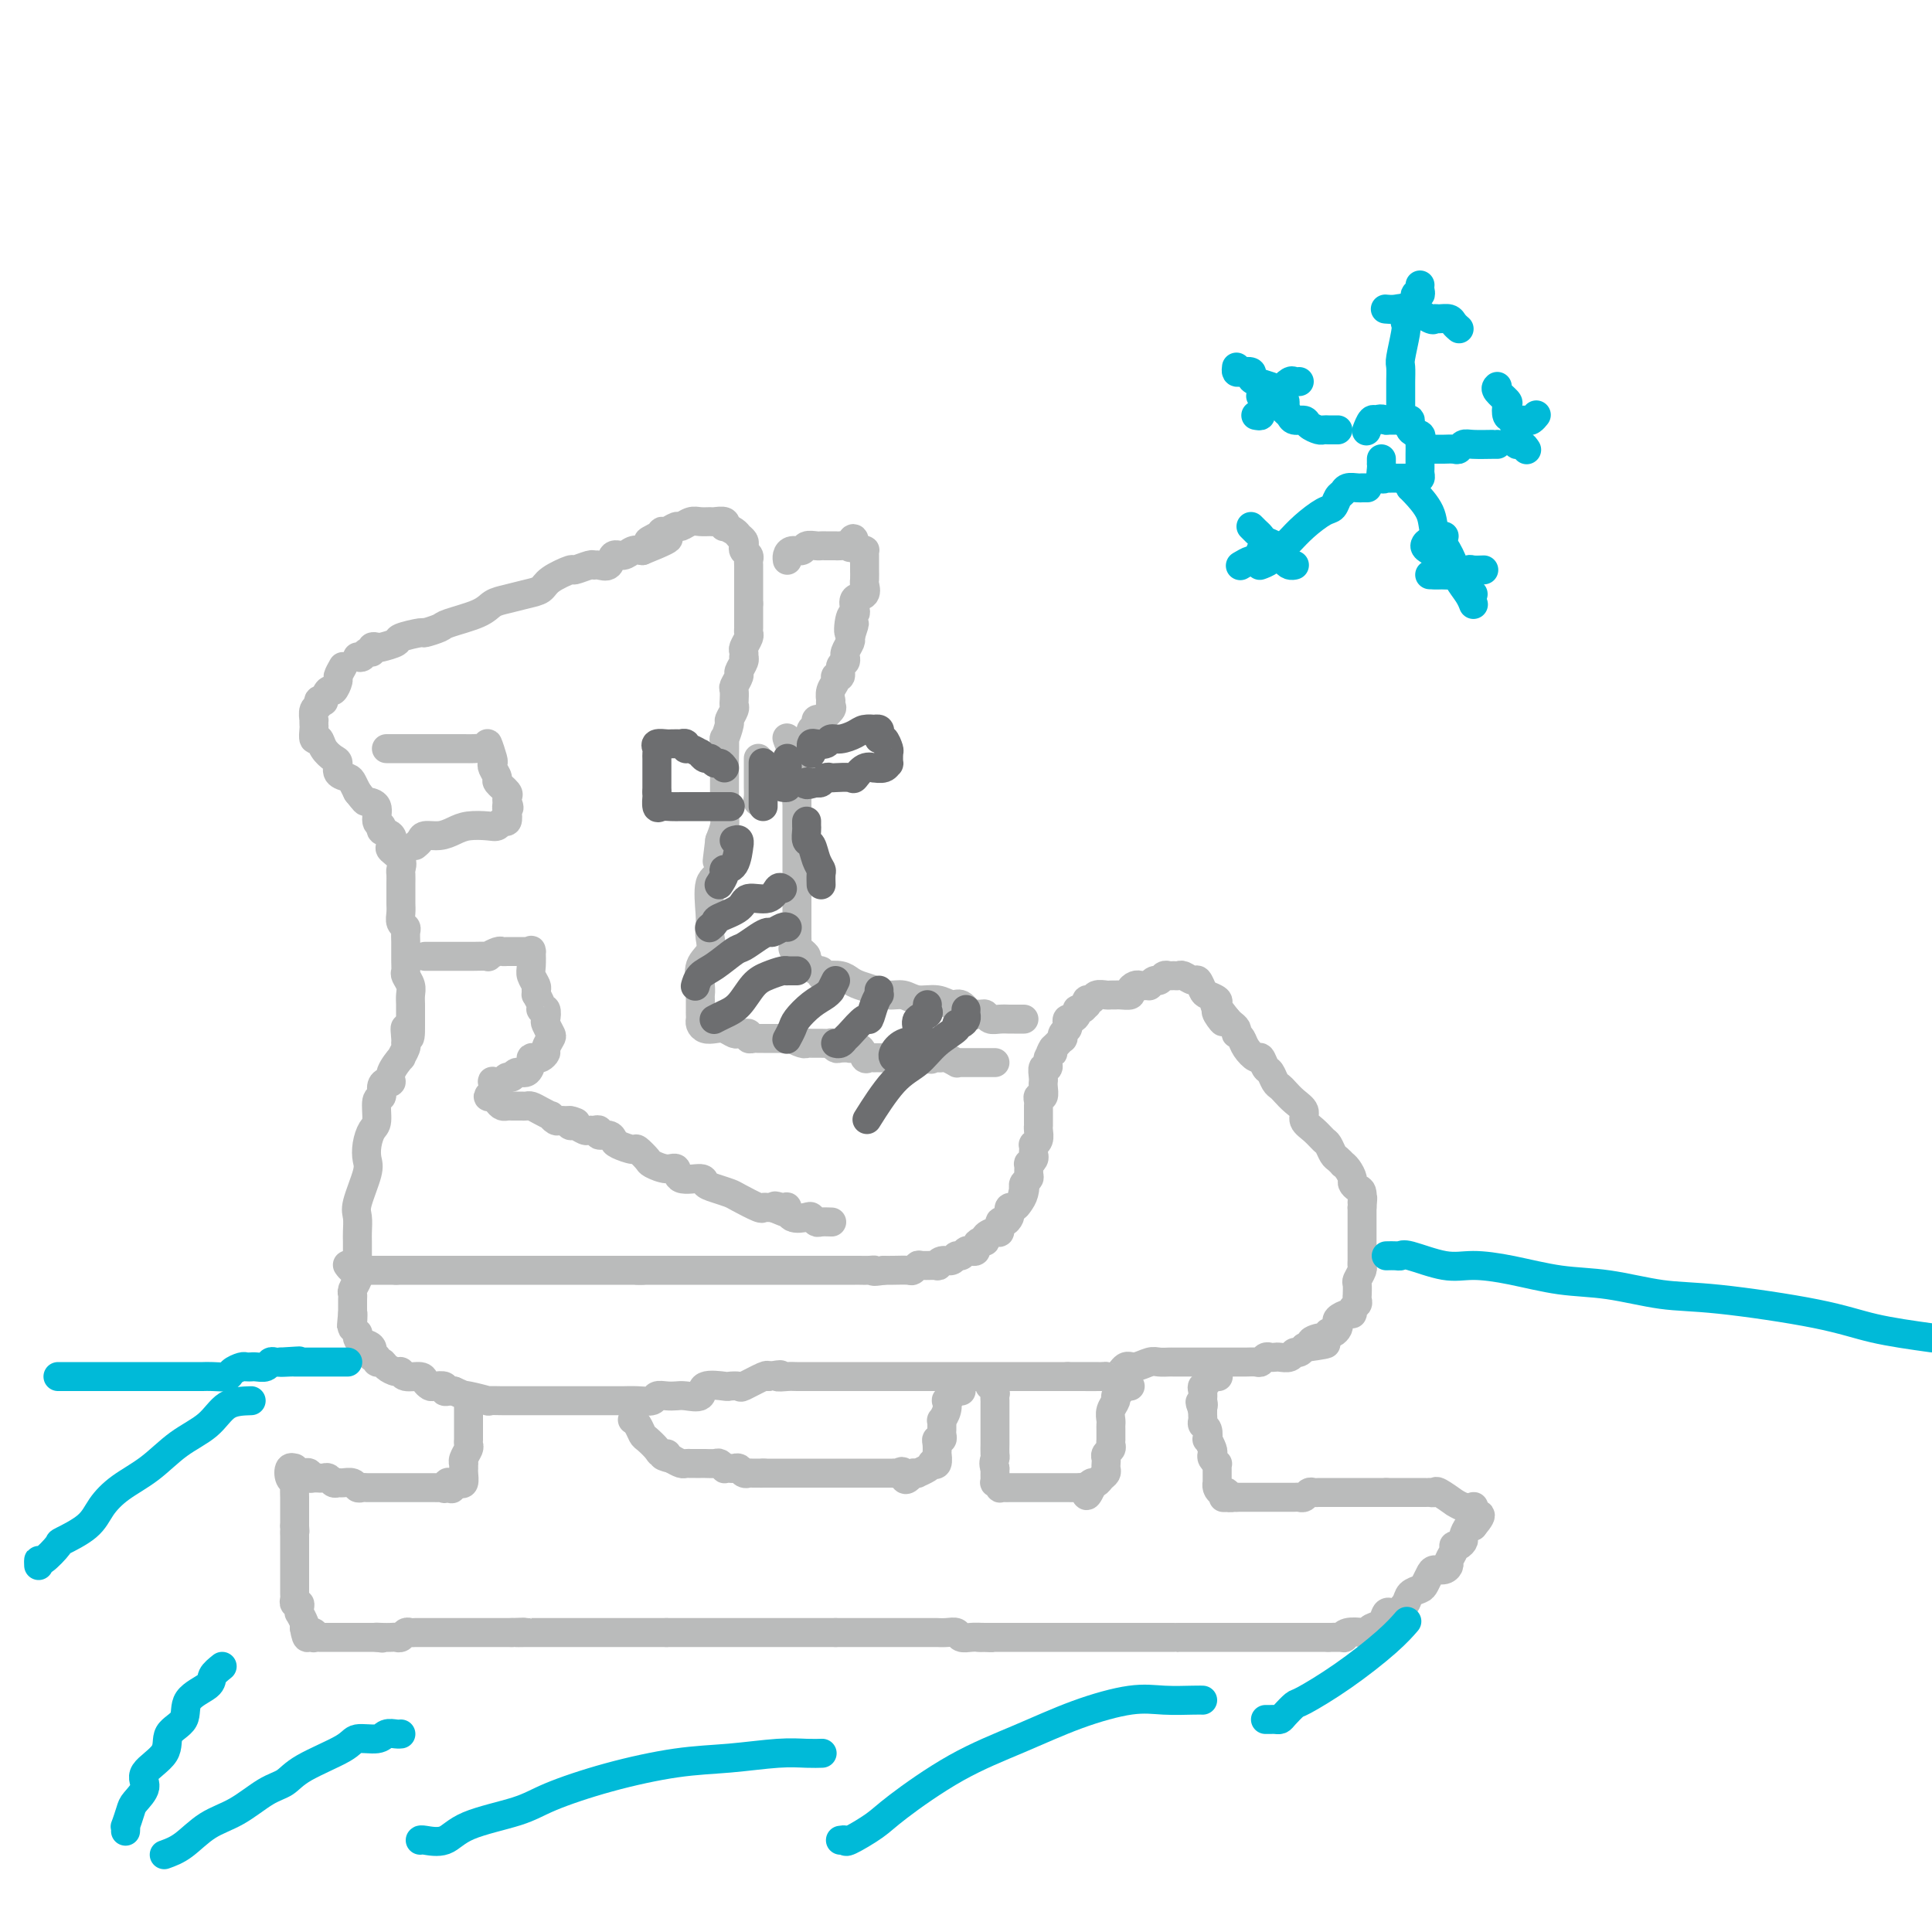 <svg viewBox='0 0 400 400' version='1.1' xmlns='http://www.w3.org/2000/svg' xmlns:xlink='http://www.w3.org/1999/xlink'><g fill='none' stroke='rgb(186,187,187)' stroke-width='6' stroke-linecap='round' stroke-linejoin='round'><path d='M74,136c0.342,0.121 0.684,0.243 1,0c0.316,-0.243 0.607,-0.849 1,-1c0.393,-0.151 0.887,0.153 1,0c0.113,-0.153 -0.156,-0.762 0,-1c0.156,-0.238 0.736,-0.106 1,0c0.264,0.106 0.211,0.187 1,0c0.789,-0.187 2.418,-0.642 3,-1c0.582,-0.358 0.116,-0.620 1,-1c0.884,-0.380 3.119,-0.878 4,-1c0.881,-0.122 0.410,0.132 1,0c0.590,-0.132 2.243,-0.651 3,-1c0.757,-0.349 0.618,-0.527 2,-1c1.382,-0.473 4.286,-1.239 6,-2c1.714,-0.761 2.239,-1.516 3,-2c0.761,-0.484 1.760,-0.698 3,-1c1.240,-0.302 2.722,-0.693 4,-1c1.278,-0.307 2.353,-0.531 3,-1c0.647,-0.469 0.866,-1.183 2,-2c1.134,-0.817 3.181,-1.736 4,-2c0.819,-0.264 0.408,0.128 1,0c0.592,-0.128 2.185,-0.774 3,-1c0.815,-0.226 0.851,-0.031 1,0c0.149,0.031 0.410,-0.100 1,0c0.590,0.100 1.509,0.433 2,0c0.491,-0.433 0.554,-1.632 1,-2c0.446,-0.368 1.274,0.093 2,0c0.726,-0.093 1.350,-0.741 2,-1c0.650,-0.259 1.325,-0.130 2,0'/><path d='M133,114c9.534,-3.813 3.868,-2.346 2,-2c-1.868,0.346 0.062,-0.428 1,-1c0.938,-0.572 0.884,-0.942 1,-1c0.116,-0.058 0.401,0.195 1,0c0.599,-0.195 1.513,-0.837 2,-1c0.487,-0.163 0.549,0.153 1,0c0.451,-0.153 1.291,-0.774 2,-1c0.709,-0.226 1.287,-0.057 2,0c0.713,0.057 1.562,0.000 2,0c0.438,-0.000 0.464,0.055 1,0c0.536,-0.055 1.582,-0.222 2,0c0.418,0.222 0.207,0.833 0,1c-0.207,0.167 -0.409,-0.110 0,0c0.409,0.110 1.429,0.607 2,1c0.571,0.393 0.693,0.683 1,1c0.307,0.317 0.800,0.662 1,1c0.200,0.338 0.106,0.668 0,1c-0.106,0.332 -0.225,0.667 0,1c0.225,0.333 0.792,0.663 1,1c0.208,0.337 0.056,0.681 0,1c-0.056,0.319 -0.015,0.615 0,1c0.015,0.385 0.004,0.861 0,1c-0.004,0.139 -0.001,-0.060 0,0c0.001,0.060 0.000,0.377 0,1c-0.000,0.623 -0.000,1.552 0,2c0.000,0.448 0.000,0.414 0,1c-0.000,0.586 -0.000,1.793 0,3'/><path d='M155,125c0.000,1.681 0.001,0.883 0,1c-0.001,0.117 -0.004,1.148 0,2c0.004,0.852 0.015,1.523 0,2c-0.015,0.477 -0.057,0.759 0,1c0.057,0.241 0.211,0.442 0,1c-0.211,0.558 -0.788,1.472 -1,2c-0.212,0.528 -0.061,0.670 0,1c0.061,0.330 0.031,0.847 0,1c-0.031,0.153 -0.065,-0.057 0,0c0.065,0.057 0.228,0.381 0,1c-0.228,0.619 -0.846,1.531 -1,2c-0.154,0.469 0.154,0.493 0,1c-0.154,0.507 -0.772,1.497 -1,2c-0.228,0.503 -0.065,0.521 0,1c0.065,0.479 0.033,1.421 0,2c-0.033,0.579 -0.065,0.794 0,1c0.065,0.206 0.228,0.402 0,1c-0.228,0.598 -0.846,1.598 -1,2c-0.154,0.402 0.155,0.204 0,1c-0.155,0.796 -0.774,2.584 -1,3c-0.226,0.416 -0.061,-0.542 0,0c0.061,0.542 0.016,2.582 0,4c-0.016,1.418 -0.004,2.214 0,3c0.004,0.786 0.001,1.562 0,2c-0.001,0.438 0.000,0.539 0,1c-0.000,0.461 -0.003,1.281 0,2c0.003,0.719 0.011,1.337 0,2c-0.011,0.663 -0.041,1.371 0,2c0.041,0.629 0.155,1.180 0,2c-0.155,0.820 -0.577,1.910 -1,3'/><path d='M149,174c-0.961,7.816 -0.362,2.857 0,2c0.362,-0.857 0.489,2.388 0,4c-0.489,1.612 -1.593,1.590 -2,3c-0.407,1.410 -0.117,4.252 0,6c0.117,1.748 0.059,2.401 0,3c-0.059,0.599 -0.121,1.145 0,2c0.121,0.855 0.425,2.021 0,3c-0.425,0.979 -1.578,1.772 -2,3c-0.422,1.228 -0.113,2.890 0,4c0.113,1.110 0.030,1.669 0,2c-0.030,0.331 -0.008,0.435 0,1c0.008,0.565 0.002,1.590 0,2c-0.002,0.410 -0.001,0.205 0,0'/><path d='M71,138c-0.447,0.797 -0.894,1.594 -1,2c-0.106,0.406 0.130,0.421 0,1c-0.130,0.579 -0.627,1.724 -1,2c-0.373,0.276 -0.621,-0.315 -1,0c-0.379,0.315 -0.890,1.536 -1,2c-0.110,0.464 0.181,0.171 0,0c-0.181,-0.171 -0.833,-0.218 -1,0c-0.167,0.218 0.151,0.703 0,1c-0.151,0.297 -0.772,0.407 -1,1c-0.228,0.593 -0.062,1.669 0,2c0.062,0.331 0.020,-0.085 0,0c-0.020,0.085 -0.017,0.669 0,1c0.017,0.331 0.050,0.407 0,1c-0.050,0.593 -0.181,1.702 0,2c0.181,0.298 0.674,-0.215 1,0c0.326,0.215 0.487,1.157 1,2c0.513,0.843 1.380,1.587 2,2c0.620,0.413 0.992,0.495 1,1c0.008,0.505 -0.348,1.434 0,2c0.348,0.566 1.401,0.768 2,1c0.599,0.232 0.742,0.495 1,1c0.258,0.505 0.629,1.253 1,2'/><path d='M74,164c1.719,2.139 1.516,1.988 2,2c0.484,0.012 1.654,0.187 2,1c0.346,0.813 -0.131,2.263 0,3c0.131,0.737 0.870,0.760 1,1c0.130,0.240 -0.350,0.697 0,1c0.350,0.303 1.530,0.452 2,1c0.470,0.548 0.231,1.494 0,2c-0.231,0.506 -0.454,0.572 0,1c0.454,0.428 1.586,1.217 2,2c0.414,0.783 0.111,1.561 0,2c-0.111,0.439 -0.029,0.540 0,1c0.029,0.460 0.007,1.279 0,2c-0.007,0.721 0.002,1.345 0,2c-0.002,0.655 -0.015,1.341 0,2c0.015,0.659 0.056,1.292 0,2c-0.056,0.708 -0.211,1.490 0,2c0.211,0.510 0.789,0.748 1,1c0.211,0.252 0.057,0.518 0,1c-0.057,0.482 -0.015,1.180 0,2c0.015,0.820 0.003,1.763 0,2c-0.003,0.237 0.003,-0.232 0,0c-0.003,0.232 -0.015,1.164 0,2c0.015,0.836 0.057,1.575 0,2c-0.057,0.425 -0.211,0.537 0,1c0.211,0.463 0.789,1.276 1,2c0.211,0.724 0.057,1.360 0,2c-0.057,0.640 -0.015,1.285 0,2c0.015,0.715 0.004,1.500 0,2c-0.004,0.500 -0.001,0.714 0,1c0.001,0.286 0.001,0.643 0,1'/><path d='M85,212c0.082,5.379 -0.715,1.828 -1,1c-0.285,-0.828 -0.060,1.068 0,2c0.060,0.932 -0.044,0.900 0,1c0.044,0.100 0.237,0.332 0,1c-0.237,0.668 -0.903,1.772 -1,2c-0.097,0.228 0.376,-0.421 0,0c-0.376,0.421 -1.602,1.910 -2,3c-0.398,1.090 0.033,1.781 0,2c-0.033,0.219 -0.530,-0.033 -1,0c-0.470,0.033 -0.913,0.350 -1,1c-0.087,0.650 0.183,1.633 0,2c-0.183,0.367 -0.820,0.118 -1,1c-0.180,0.882 0.097,2.893 0,4c-0.097,1.107 -0.570,1.308 -1,2c-0.430,0.692 -0.819,1.875 -1,3c-0.181,1.125 -0.154,2.192 0,3c0.154,0.808 0.433,1.357 0,3c-0.433,1.643 -1.580,4.381 -2,6c-0.420,1.619 -0.112,2.119 0,3c0.112,0.881 0.030,2.141 0,3c-0.030,0.859 -0.008,1.315 0,2c0.008,0.685 0.003,1.597 0,2c-0.003,0.403 -0.005,0.297 0,1c0.005,0.703 0.015,2.216 0,3c-0.015,0.784 -0.057,0.839 0,1c0.057,0.161 0.211,0.428 0,1c-0.211,0.572 -0.789,1.449 -1,2c-0.211,0.551 -0.057,0.777 0,1c0.057,0.223 0.015,0.445 0,1c-0.015,0.555 -0.004,1.444 0,2c0.004,0.556 0.002,0.778 0,1'/><path d='M73,272c-0.468,5.305 -0.139,1.067 0,0c0.139,-1.067 0.089,1.038 0,2c-0.089,0.962 -0.218,0.783 0,1c0.218,0.217 0.784,0.830 1,1c0.216,0.170 0.081,-0.104 0,0c-0.081,0.104 -0.109,0.587 0,1c0.109,0.413 0.354,0.756 1,1c0.646,0.244 1.693,0.390 2,1c0.307,0.610 -0.126,1.683 0,2c0.126,0.317 0.811,-0.121 1,0c0.189,0.121 -0.118,0.802 0,1c0.118,0.198 0.659,-0.087 1,0c0.341,0.087 0.480,0.544 1,1c0.520,0.456 1.420,0.910 2,1c0.580,0.090 0.838,-0.182 1,0c0.162,0.182 0.227,0.820 1,1c0.773,0.180 2.253,-0.096 3,0c0.747,0.096 0.760,0.565 1,1c0.240,0.435 0.708,0.834 1,1c0.292,0.166 0.407,0.097 1,0c0.593,-0.097 1.664,-0.222 2,0c0.336,0.222 -0.063,0.790 0,1c0.063,0.210 0.590,0.060 1,0c0.410,-0.060 0.705,-0.030 1,0'/><path d='M94,288c3.091,1.326 2.317,1.140 2,1c-0.317,-0.140 -0.177,-0.234 1,0c1.177,0.234 3.393,0.795 4,1c0.607,0.205 -0.394,0.055 0,0c0.394,-0.055 2.185,-0.015 3,0c0.815,0.015 0.656,0.004 1,0c0.344,-0.004 1.191,-0.001 2,0c0.809,0.001 1.580,0.000 2,0c0.420,-0.000 0.488,-0.000 1,0c0.512,0.000 1.466,0.000 2,0c0.534,-0.000 0.646,0.000 1,0c0.354,-0.000 0.949,-0.000 2,0c1.051,0.000 2.556,0.000 4,0c1.444,-0.000 2.826,-0.000 4,0c1.174,0.000 2.139,0.001 3,0c0.861,-0.001 1.616,-0.004 2,0c0.384,0.004 0.396,0.015 1,0c0.604,-0.015 1.800,-0.056 3,0c1.200,0.056 2.403,0.211 3,0c0.597,-0.211 0.588,-0.786 1,-1c0.412,-0.214 1.245,-0.065 2,0c0.755,0.065 1.432,0.045 2,0c0.568,-0.045 1.026,-0.117 2,0c0.974,0.117 2.465,0.423 3,0c0.535,-0.423 0.115,-1.576 1,-2c0.885,-0.424 3.074,-0.121 4,0c0.926,0.121 0.588,0.060 1,0c0.412,-0.060 1.574,-0.119 2,0c0.426,0.119 0.115,0.417 1,0c0.885,-0.417 2.967,-1.548 4,-2c1.033,-0.452 1.016,-0.226 1,0'/><path d='M159,285c4.066,-0.774 2.230,-0.207 2,0c-0.230,0.207 1.147,0.056 2,0c0.853,-0.056 1.183,-0.015 2,0c0.817,0.015 2.121,0.004 3,0c0.879,-0.004 1.334,-0.001 2,0c0.666,0.001 1.543,0.000 2,0c0.457,-0.000 0.493,-0.000 1,0c0.507,0.000 1.484,0.000 2,0c0.516,-0.000 0.571,-0.000 1,0c0.429,0.000 1.232,0.000 2,0c0.768,-0.000 1.502,-0.000 2,0c0.498,0.000 0.760,0.000 1,0c0.240,-0.000 0.459,-0.000 1,0c0.541,0.000 1.403,0.000 2,0c0.597,-0.000 0.927,-0.000 2,0c1.073,0.000 2.887,0.000 4,0c1.113,-0.000 1.523,-0.000 2,0c0.477,0.000 1.021,0.000 2,0c0.979,-0.000 2.393,-0.000 3,0c0.607,0.000 0.408,0.000 1,0c0.592,-0.000 1.975,-0.000 3,0c1.025,0.000 1.693,0.000 2,0c0.307,-0.000 0.255,-0.000 1,0c0.745,0.000 2.288,0.000 3,0c0.712,0.000 0.595,0.000 1,0c0.405,0.000 1.334,0.000 2,0c0.666,0.000 1.071,0.000 2,0c0.929,0.000 2.383,0.000 3,0c0.617,0.000 0.397,0.000 1,0c0.603,0.000 2.029,0.000 3,0c0.971,0.000 1.485,0.000 2,0'/><path d='M221,285c10.325,-0.002 5.137,-0.008 4,0c-1.137,0.008 1.777,0.031 3,0c1.223,-0.031 0.754,-0.117 1,0c0.246,0.117 1.206,0.438 2,0c0.794,-0.438 1.421,-1.634 2,-2c0.579,-0.366 1.110,0.098 2,0c0.890,-0.098 2.140,-0.758 3,-1c0.860,-0.242 1.332,-0.065 2,0c0.668,0.065 1.533,0.017 2,0c0.467,-0.017 0.536,-0.005 1,0c0.464,0.005 1.324,0.001 2,0c0.676,-0.001 1.167,-0.000 2,0c0.833,0.000 2.007,0.000 3,0c0.993,-0.000 1.806,-0.000 2,0c0.194,0.000 -0.232,-0.000 0,0c0.232,0.000 1.122,0.000 2,0c0.878,-0.000 1.745,-0.000 2,0c0.255,0.000 -0.100,0.001 0,0c0.100,-0.001 0.657,-0.004 1,0c0.343,0.004 0.473,0.015 1,0c0.527,-0.015 1.451,-0.057 2,0c0.549,0.057 0.723,0.211 1,0c0.277,-0.211 0.655,-0.788 1,-1c0.345,-0.212 0.656,-0.061 1,0c0.344,0.061 0.722,0.031 1,0c0.278,-0.031 0.456,-0.065 1,0c0.544,0.065 1.452,0.227 2,0c0.548,-0.227 0.734,-0.844 1,-1c0.266,-0.156 0.610,0.150 1,0c0.390,-0.150 0.826,-0.757 1,-1c0.174,-0.243 0.087,-0.121 0,0'/><path d='M270,279c7.984,-1.090 3.445,-0.814 2,-1c-1.445,-0.186 0.204,-0.834 1,-1c0.796,-0.166 0.739,0.149 1,0c0.261,-0.149 0.841,-0.761 1,-1c0.159,-0.239 -0.103,-0.105 0,0c0.103,0.105 0.570,0.182 1,0c0.430,-0.182 0.823,-0.622 1,-1c0.177,-0.378 0.137,-0.693 0,-1c-0.137,-0.307 -0.373,-0.607 0,-1c0.373,-0.393 1.354,-0.878 2,-1c0.646,-0.122 0.958,0.121 1,0c0.042,-0.121 -0.185,-0.605 0,-1c0.185,-0.395 0.782,-0.701 1,-1c0.218,-0.299 0.057,-0.590 0,-1c-0.057,-0.410 -0.012,-0.940 0,-1c0.012,-0.060 -0.011,0.348 0,0c0.011,-0.348 0.055,-1.454 0,-2c-0.055,-0.546 -0.211,-0.532 0,-1c0.211,-0.468 0.789,-1.416 1,-2c0.211,-0.584 0.057,-0.803 0,-1c-0.057,-0.197 -0.015,-0.373 0,-1c0.015,-0.627 0.004,-1.707 0,-2c-0.004,-0.293 -0.001,0.199 0,0c0.001,-0.199 0.000,-1.089 0,-2c-0.000,-0.911 -0.000,-1.842 0,-2c0.000,-0.158 0.000,0.457 0,0c-0.000,-0.457 -0.000,-1.988 0,-3c0.000,-1.012 0.000,-1.506 0,-2'/><path d='M282,250c0.298,-3.521 0.042,-1.324 0,-1c-0.042,0.324 0.130,-1.226 0,-2c-0.130,-0.774 -0.561,-0.772 -1,-1c-0.439,-0.228 -0.887,-0.687 -1,-1c-0.113,-0.313 0.110,-0.479 0,-1c-0.110,-0.521 -0.554,-1.395 -1,-2c-0.446,-0.605 -0.893,-0.940 -1,-1c-0.107,-0.060 0.127,0.153 0,0c-0.127,-0.153 -0.614,-0.674 -1,-1c-0.386,-0.326 -0.672,-0.457 -1,-1c-0.328,-0.543 -0.699,-1.496 -1,-2c-0.301,-0.504 -0.531,-0.557 -1,-1c-0.469,-0.443 -1.176,-1.274 -2,-2c-0.824,-0.726 -1.765,-1.347 -2,-2c-0.235,-0.653 0.235,-1.340 0,-2c-0.235,-0.660 -1.176,-1.294 -2,-2c-0.824,-0.706 -1.530,-1.483 -2,-2c-0.470,-0.517 -0.704,-0.773 -1,-1c-0.296,-0.227 -0.656,-0.423 -1,-1c-0.344,-0.577 -0.673,-1.533 -1,-2c-0.327,-0.467 -0.651,-0.443 -1,-1c-0.349,-0.557 -0.724,-1.694 -1,-2c-0.276,-0.306 -0.452,0.220 -1,0c-0.548,-0.220 -1.466,-1.186 -2,-2c-0.534,-0.814 -0.682,-1.475 -1,-2c-0.318,-0.525 -0.806,-0.914 -1,-1c-0.194,-0.086 -0.093,0.132 0,0c0.093,-0.132 0.179,-0.612 0,-1c-0.179,-0.388 -0.623,-0.682 -1,-1c-0.377,-0.318 -0.689,-0.659 -1,-1'/><path d='M254,211c-4.497,-5.985 -1.739,-1.449 -1,0c0.739,1.449 -0.541,-0.189 -1,-1c-0.459,-0.811 -0.098,-0.793 0,-1c0.098,-0.207 -0.068,-0.638 0,-1c0.068,-0.362 0.370,-0.656 0,-1c-0.370,-0.344 -1.412,-0.737 -2,-1c-0.588,-0.263 -0.721,-0.396 -1,-1c-0.279,-0.604 -0.705,-1.679 -1,-2c-0.295,-0.321 -0.460,0.110 -1,0c-0.540,-0.110 -1.454,-0.763 -2,-1c-0.546,-0.237 -0.724,-0.060 -1,0c-0.276,0.060 -0.651,0.001 -1,0c-0.349,-0.001 -0.672,0.056 -1,0c-0.328,-0.056 -0.663,-0.225 -1,0c-0.337,0.225 -0.678,0.844 -1,1c-0.322,0.156 -0.625,-0.150 -1,0c-0.375,0.150 -0.821,0.757 -1,1c-0.179,0.243 -0.089,0.121 0,0'/><path d='M238,204c-1.958,0.167 -1.852,0.083 -2,0c-0.148,-0.083 -0.550,-0.166 -1,0c-0.450,0.166 -0.947,0.580 -1,1c-0.053,0.420 0.338,0.845 0,1c-0.338,0.155 -1.404,0.040 -2,0c-0.596,-0.040 -0.723,-0.007 -1,0c-0.277,0.007 -0.705,-0.013 -1,0c-0.295,0.013 -0.457,0.060 -1,0c-0.543,-0.060 -1.465,-0.227 -2,0c-0.535,0.227 -0.682,0.850 -1,1c-0.318,0.150 -0.807,-0.171 -1,0c-0.193,0.171 -0.089,0.833 0,1c0.089,0.167 0.165,-0.162 0,0c-0.165,0.162 -0.570,0.813 -1,1c-0.430,0.187 -0.886,-0.091 -1,0c-0.114,0.091 0.114,0.549 0,1c-0.114,0.451 -0.570,0.894 -1,1c-0.430,0.106 -0.833,-0.125 -1,0c-0.167,0.125 -0.096,0.607 0,1c0.096,0.393 0.219,0.697 0,1c-0.219,0.303 -0.780,0.606 -1,1c-0.220,0.394 -0.100,0.879 0,1c0.100,0.121 0.181,-0.121 0,0c-0.181,0.121 -0.623,0.606 -1,1c-0.377,0.394 -0.688,0.697 -1,1'/><path d='M218,217c-1.173,1.747 -0.104,1.116 0,1c0.104,-0.116 -0.757,0.284 -1,1c-0.243,0.716 0.131,1.746 0,2c-0.131,0.254 -0.767,-0.270 -1,0c-0.233,0.270 -0.061,1.334 0,2c0.061,0.666 0.013,0.934 0,1c-0.013,0.066 0.011,-0.070 0,0c-0.011,0.070 -0.055,0.348 0,1c0.055,0.652 0.211,1.680 0,2c-0.211,0.320 -0.789,-0.069 -1,0c-0.211,0.069 -0.057,0.596 0,1c0.057,0.404 0.015,0.687 0,1c-0.015,0.313 -0.004,0.658 0,1c0.004,0.342 0.001,0.682 0,1c-0.001,0.318 0.001,0.613 0,1c-0.001,0.387 -0.004,0.864 0,1c0.004,0.136 0.015,-0.069 0,0c-0.015,0.069 -0.057,0.414 0,1c0.057,0.586 0.211,1.414 0,2c-0.211,0.586 -0.788,0.930 -1,1c-0.212,0.070 -0.061,-0.135 0,0c0.061,0.135 0.030,0.609 0,1c-0.030,0.391 -0.061,0.700 0,1c0.061,0.300 0.213,0.591 0,1c-0.213,0.409 -0.793,0.936 -1,1c-0.207,0.064 -0.042,-0.334 0,0c0.042,0.334 -0.040,1.399 0,2c0.040,0.601 0.203,0.739 0,1c-0.203,0.261 -0.772,0.646 -1,1c-0.228,0.354 -0.114,0.677 0,1'/><path d='M212,246c-0.941,4.454 -0.294,1.087 0,0c0.294,-1.087 0.236,0.104 0,1c-0.236,0.896 -0.651,1.497 -1,2c-0.349,0.503 -0.632,0.910 -1,1c-0.368,0.090 -0.820,-0.136 -1,0c-0.180,0.136 -0.086,0.633 0,1c0.086,0.367 0.165,0.605 0,1c-0.165,0.395 -0.574,0.946 -1,1c-0.426,0.054 -0.870,-0.388 -1,0c-0.130,0.388 0.053,1.606 0,2c-0.053,0.394 -0.344,-0.035 -1,0c-0.656,0.035 -1.678,0.535 -2,1c-0.322,0.465 0.054,0.895 0,1c-0.054,0.105 -0.539,-0.117 -1,0c-0.461,0.117 -0.897,0.571 -1,1c-0.103,0.429 0.127,0.832 0,1c-0.127,0.168 -0.610,0.102 -1,0c-0.390,-0.102 -0.685,-0.238 -1,0c-0.315,0.238 -0.649,0.852 -1,1c-0.351,0.148 -0.718,-0.171 -1,0c-0.282,0.171 -0.478,0.831 -1,1c-0.522,0.169 -1.368,-0.152 -2,0c-0.632,0.152 -1.048,0.776 -1,1c0.048,0.224 0.562,0.046 0,0c-0.562,-0.046 -2.199,0.040 -3,0c-0.801,-0.040 -0.767,-0.207 -1,0c-0.233,0.207 -0.732,0.787 -1,1c-0.268,0.213 -0.303,0.057 -1,0c-0.697,-0.057 -2.056,-0.016 -3,0c-0.944,0.016 -1.472,0.008 -2,0'/><path d='M183,263c-2.896,0.464 -2.135,0.124 -2,0c0.135,-0.124 -0.354,-0.033 -1,0c-0.646,0.033 -1.448,0.009 -2,0c-0.552,-0.009 -0.855,-0.002 -1,0c-0.145,0.002 -0.131,0.001 -1,0c-0.869,-0.001 -2.622,-0.000 -4,0c-1.378,0.000 -2.383,0.000 -3,0c-0.617,-0.000 -0.847,-0.000 -1,0c-0.153,0.000 -0.229,0.000 -1,0c-0.771,-0.000 -2.238,-0.000 -3,0c-0.762,0.000 -0.819,0.000 -1,0c-0.181,-0.000 -0.486,-0.000 -1,0c-0.514,0.000 -1.236,0.000 -2,0c-0.764,-0.000 -1.569,-0.000 -2,0c-0.431,0.000 -0.488,0.000 -1,0c-0.512,-0.000 -1.481,-0.000 -2,0c-0.519,0.000 -0.590,0.000 -1,0c-0.410,-0.000 -1.160,-0.000 -2,0c-0.840,0.000 -1.770,0.000 -2,0c-0.230,-0.000 0.242,-0.000 0,0c-0.242,0.000 -1.196,0.000 -2,0c-0.804,-0.000 -1.458,-0.000 -2,0c-0.542,0.000 -0.973,0.000 -1,0c-0.027,-0.000 0.351,0.000 0,0c-0.351,0.000 -1.430,0.000 -2,0c-0.570,0.000 -0.631,0.000 -1,0c-0.369,0.000 -1.047,0.000 -2,0c-0.953,0.000 -2.180,0.000 -3,0c-0.820,0.000 -1.234,0.000 -2,0c-0.766,0.000 -1.883,0.000 -3,0'/><path d='M132,263c-7.887,0.000 -2.106,0.000 0,0c2.106,0.000 0.535,0.000 -1,0c-1.535,0.000 -3.035,0.000 -4,0c-0.965,0.000 -1.396,0.000 -2,0c-0.604,0.000 -1.380,0.000 -2,0c-0.620,0.000 -1.085,0.000 -2,0c-0.915,0.000 -2.282,-0.000 -3,0c-0.718,0.000 -0.788,0.000 -1,0c-0.212,0.000 -0.568,-0.000 -2,0c-1.432,0.000 -3.942,0.000 -5,0c-1.058,0.000 -0.665,0.000 -1,0c-0.335,0.000 -1.398,0.000 -2,0c-0.602,-0.000 -0.741,0.000 -1,0c-0.259,0.000 -0.637,0.000 -1,0c-0.363,0.000 -0.712,0.000 -1,0c-0.288,0.000 -0.516,0.000 -1,0c-0.484,0.000 -1.223,0.000 -2,0c-0.777,0.000 -1.592,0.000 -2,0c-0.408,0.000 -0.410,0.000 -1,0c-0.590,0.000 -1.768,0.000 -2,0c-0.232,0.000 0.481,0.000 0,0c-0.481,0.000 -2.157,0.000 -3,0c-0.843,0.000 -0.855,0.000 -1,0c-0.145,0.000 -0.424,0.000 -1,0c-0.576,0.000 -1.450,0.000 -2,0c-0.550,0.000 -0.777,0.000 -1,0c-0.223,0.000 -0.441,0.000 -1,0c-0.559,0.000 -1.459,0.000 -2,0c-0.541,0.000 -0.723,0.000 -1,0c-0.277,0.000 -0.651,0.000 -1,0c-0.349,0.000 -0.675,0.000 -1,0'/><path d='M82,263c-8.064,-0.000 -3.225,-0.000 -2,0c1.225,0.000 -1.164,0.000 -2,0c-0.836,-0.000 -0.118,-0.000 0,0c0.118,0.000 -0.363,0.001 -1,0c-0.637,-0.001 -1.428,-0.004 -2,0c-0.572,0.004 -0.924,0.015 -1,0c-0.076,-0.015 0.124,-0.056 0,0c-0.124,0.056 -0.572,0.207 -1,0c-0.428,-0.207 -0.837,-0.774 -1,-1c-0.163,-0.226 -0.082,-0.113 0,0'/><path d='M145,210c0.017,0.339 0.035,0.678 0,1c-0.035,0.322 -0.122,0.626 0,1c0.122,0.374 0.452,0.818 1,1c0.548,0.182 1.312,0.102 2,0c0.688,-0.102 1.299,-0.224 2,0c0.701,0.224 1.494,0.796 2,1c0.506,0.204 0.727,0.041 1,0c0.273,-0.041 0.598,0.042 1,0c0.402,-0.042 0.881,-0.207 1,0c0.119,0.207 -0.123,0.788 0,1c0.123,0.212 0.610,0.057 1,0c0.390,-0.057 0.682,-0.015 1,0c0.318,0.015 0.663,0.004 1,0c0.337,-0.004 0.668,-0.001 1,0c0.332,0.001 0.666,0.000 1,0c0.334,-0.000 0.667,-0.000 1,0c0.333,0.000 0.667,0.000 1,0c0.333,-0.000 0.667,-0.000 1,0'/><path d='M163,215c2.749,0.249 1.120,-0.130 1,0c-0.120,0.130 1.268,0.767 2,1c0.732,0.233 0.808,0.061 1,0c0.192,-0.061 0.500,-0.013 1,0c0.500,0.013 1.193,-0.011 2,0c0.807,0.011 1.727,0.055 2,0c0.273,-0.055 -0.100,-0.210 0,0c0.100,0.210 0.675,0.786 1,1c0.325,0.214 0.402,0.065 1,0c0.598,-0.065 1.718,-0.046 2,0c0.282,0.046 -0.274,0.117 0,0c0.274,-0.117 1.379,-0.424 2,0c0.621,0.424 0.758,1.578 1,2c0.242,0.422 0.590,0.113 1,0c0.410,-0.113 0.883,-0.030 1,0c0.117,0.030 -0.122,0.008 0,0c0.122,-0.008 0.607,-0.002 1,0c0.393,0.002 0.696,0.001 1,0c0.304,-0.001 0.610,-0.000 1,0c0.390,0.000 0.864,0.000 1,0c0.136,-0.000 -0.065,-0.000 0,0c0.065,0.000 0.396,0.000 1,0c0.604,-0.000 1.482,-0.000 2,0c0.518,0.000 0.678,0.000 1,0c0.322,-0.000 0.806,-0.000 1,0c0.194,0.000 0.097,0.000 0,0'/><path d='M190,219c4.587,0.619 2.553,0.166 2,0c-0.553,-0.166 0.375,-0.046 1,0c0.625,0.046 0.946,0.016 1,0c0.054,-0.016 -0.158,-0.018 0,0c0.158,0.018 0.685,0.057 1,0c0.315,-0.057 0.417,-0.212 1,0c0.583,0.212 1.647,0.789 2,1c0.353,0.211 -0.007,0.057 0,0c0.007,-0.057 0.379,-0.015 1,0c0.621,0.015 1.490,0.004 2,0c0.510,-0.004 0.661,-0.001 1,0c0.339,0.001 0.865,0.000 1,0c0.135,-0.000 -0.121,-0.000 0,0c0.121,0.000 0.620,0.000 1,0c0.380,-0.000 0.641,-0.000 1,0c0.359,0.000 0.817,0.000 1,0c0.183,-0.000 0.092,-0.000 0,0'/><path d='M212,211c-0.778,-0.002 -1.556,-0.004 -2,0c-0.444,0.004 -0.553,0.015 -1,0c-0.447,-0.015 -1.233,-0.057 -2,0c-0.767,0.057 -1.514,0.214 -2,0c-0.486,-0.214 -0.711,-0.797 -1,-1c-0.289,-0.203 -0.643,-0.025 -1,0c-0.357,0.025 -0.716,-0.102 -1,0c-0.284,0.102 -0.491,0.435 -1,0c-0.509,-0.435 -1.318,-1.637 -2,-2c-0.682,-0.363 -1.235,0.114 -2,0c-0.765,-0.114 -1.741,-0.818 -3,-1c-1.259,-0.182 -2.802,0.158 -4,0c-1.198,-0.158 -2.050,-0.816 -3,-1c-0.950,-0.184 -1.996,0.105 -3,0c-1.004,-0.105 -1.964,-0.603 -3,-1c-1.036,-0.397 -2.148,-0.694 -3,-1c-0.852,-0.306 -1.443,-0.622 -2,-1c-0.557,-0.378 -1.081,-0.818 -2,-1c-0.919,-0.182 -2.235,-0.104 -3,0c-0.765,0.104 -0.979,0.235 -1,0c-0.021,-0.235 0.153,-0.837 0,-1c-0.153,-0.163 -0.632,0.111 -1,0c-0.368,-0.111 -0.624,-0.607 -1,-1c-0.376,-0.393 -0.870,-0.683 -1,-1c-0.130,-0.317 0.106,-0.662 0,-1c-0.106,-0.338 -0.553,-0.669 -1,-1'/><path d='M166,197c-3.011,-1.345 -1.539,-0.207 -1,0c0.539,0.207 0.144,-0.518 0,-1c-0.144,-0.482 -0.039,-0.721 0,-1c0.039,-0.279 0.010,-0.600 0,-1c-0.010,-0.400 -0.003,-0.881 0,-1c0.003,-0.119 0.001,0.123 0,0c-0.001,-0.123 -0.000,-0.611 0,-1c0.000,-0.389 0.000,-0.681 0,-1c-0.000,-0.319 -0.000,-0.667 0,-1c0.000,-0.333 0.000,-0.651 0,-1c-0.000,-0.349 -0.000,-0.727 0,-1c0.000,-0.273 0.000,-0.440 0,-1c-0.000,-0.560 -0.000,-1.512 0,-2c0.000,-0.488 0.000,-0.512 0,-1c-0.000,-0.488 -0.000,-1.439 0,-2c0.000,-0.561 0.000,-0.731 0,-1c-0.000,-0.269 -0.000,-0.635 0,-1c0.000,-0.365 0.000,-0.728 0,-1c-0.000,-0.272 -0.000,-0.454 0,-1c0.000,-0.546 0.000,-1.456 0,-2c-0.000,-0.544 -0.000,-0.723 0,-1c0.000,-0.277 0.000,-0.650 0,-1c-0.000,-0.350 -0.000,-0.675 0,-1c0.000,-0.325 0.000,-0.650 0,-1c-0.000,-0.350 0.000,-0.724 0,-1c0.000,-0.276 0.000,-0.456 0,-1c0.000,-0.544 0.000,-1.454 0,-2c0.000,-0.546 0.000,-0.727 0,-1c0.000,-0.273 0.000,-0.636 0,-1'/><path d='M165,166c-0.154,-5.136 -0.037,-2.477 0,-2c0.037,0.477 -0.004,-1.228 0,-2c0.004,-0.772 0.053,-0.610 0,-1c-0.053,-0.390 -0.208,-1.333 0,-2c0.208,-0.667 0.777,-1.057 1,-1c0.223,0.057 0.098,0.562 0,0c-0.098,-0.562 -0.171,-2.192 0,-3c0.171,-0.808 0.586,-0.794 1,-1c0.414,-0.206 0.828,-0.633 1,-1c0.172,-0.367 0.103,-0.673 0,-1c-0.103,-0.327 -0.240,-0.674 0,-1c0.240,-0.326 0.856,-0.630 1,-1c0.144,-0.370 -0.186,-0.806 0,-1c0.186,-0.194 0.887,-0.147 1,0c0.113,0.147 -0.362,0.395 0,0c0.362,-0.395 1.560,-1.432 2,-2c0.440,-0.568 0.122,-0.666 0,-1c-0.122,-0.334 -0.048,-0.903 0,-1c0.048,-0.097 0.069,0.277 0,0c-0.069,-0.277 -0.230,-1.205 0,-2c0.230,-0.795 0.850,-1.455 1,-2c0.150,-0.545 -0.170,-0.973 0,-1c0.170,-0.027 0.830,0.347 1,0c0.170,-0.347 -0.152,-1.415 0,-2c0.152,-0.585 0.776,-0.685 1,-1c0.224,-0.315 0.046,-0.844 0,-1c-0.046,-0.156 0.039,0.061 0,0c-0.039,-0.061 -0.203,-0.401 0,-1c0.203,-0.599 0.772,-1.457 1,-2c0.228,-0.543 0.114,-0.772 0,-1'/><path d='M176,132c1.717,-5.318 0.511,-1.614 0,-1c-0.511,0.614 -0.325,-1.862 0,-3c0.325,-1.138 0.791,-0.939 1,-1c0.209,-0.061 0.161,-0.382 0,-1c-0.161,-0.618 -0.435,-1.533 0,-2c0.435,-0.467 1.581,-0.488 2,-1c0.419,-0.512 0.112,-1.517 0,-2c-0.112,-0.483 -0.030,-0.444 0,-1c0.030,-0.556 0.008,-1.708 0,-2c-0.008,-0.292 -0.001,0.275 0,0c0.001,-0.275 -0.003,-1.394 0,-2c0.003,-0.606 0.012,-0.701 0,-1c-0.012,-0.299 -0.044,-0.802 0,-1c0.044,-0.198 0.166,-0.092 0,0c-0.166,0.092 -0.619,0.169 -1,0c-0.381,-0.169 -0.691,-0.585 -1,-1'/><path d='M177,113c-0.101,-2.939 -0.854,-0.788 -1,0c-0.146,0.788 0.316,0.211 0,0c-0.316,-0.211 -1.408,-0.057 -2,0c-0.592,0.057 -0.684,0.015 -1,0c-0.316,-0.015 -0.857,-0.004 -1,0c-0.143,0.004 0.112,-0.000 0,0c-0.112,0.000 -0.592,0.004 -1,0c-0.408,-0.004 -0.743,-0.016 -1,0c-0.257,0.016 -0.437,0.060 -1,0c-0.563,-0.060 -1.510,-0.222 -2,0c-0.490,0.222 -0.524,0.830 -1,1c-0.476,0.170 -1.396,-0.099 -2,0c-0.604,0.099 -0.893,0.565 -1,1c-0.107,0.435 -0.030,0.839 0,1c0.030,0.161 0.015,0.081 0,0'/><path d='M157,157c0.000,0.252 0.000,0.505 0,1c-0.000,0.495 -0.001,1.233 0,2c0.001,0.767 0.004,1.561 0,2c-0.004,0.439 -0.015,0.521 0,1c0.015,0.479 0.057,1.354 0,2c-0.057,0.646 -0.211,1.063 0,1c0.211,-0.063 0.789,-0.604 1,-1c0.211,-0.396 0.057,-0.645 0,-1c-0.057,-0.355 -0.016,-0.816 0,-1c0.016,-0.184 0.008,-0.092 0,0'/><path d='M163,153c0.022,0.064 0.044,0.129 0,0c-0.044,-0.129 -0.155,-0.451 0,0c0.155,0.451 0.576,1.674 1,2c0.424,0.326 0.849,-0.246 1,0c0.151,0.246 0.026,1.309 0,2c-0.026,0.691 0.045,1.008 0,1c-0.045,-0.008 -0.208,-0.342 0,0c0.208,0.342 0.787,1.361 1,2c0.213,0.639 0.061,0.897 0,1c-0.061,0.103 -0.030,0.052 0,0'/></g>
<g fill='none' stroke='rgb(109,110,112)' stroke-width='6' stroke-linecap='round' stroke-linejoin='round'><path d='M158,158c0.000,-0.089 0.000,-0.177 0,0c0.000,0.177 0.000,0.620 0,1c0.000,0.380 0.000,0.697 0,1c0.000,0.303 0.000,0.592 0,1c0.000,0.408 0.000,0.935 0,1c0.000,0.065 0.000,-0.333 0,0c0.000,0.333 0.000,1.396 0,2c0.000,0.604 0.000,0.750 0,1c0.000,0.250 0.000,0.606 0,1c0.000,0.394 0.000,0.827 0,1c0.000,0.173 0.000,0.087 0,0'/><path d='M163,157c-0.000,0.438 -0.000,0.877 0,1c0.000,0.123 0.001,-0.068 0,0c-0.001,0.068 -0.004,0.397 0,1c0.004,0.603 0.015,1.482 0,2c-0.015,0.518 -0.056,0.675 0,1c0.056,0.325 0.207,0.818 0,1c-0.207,0.182 -0.774,0.052 -1,0c-0.226,-0.052 -0.113,-0.026 0,0'/><path d='M150,159c-0.334,-0.455 -0.668,-0.911 -1,-1c-0.332,-0.089 -0.662,0.187 -1,0c-0.338,-0.187 -0.686,-0.839 -1,-1c-0.314,-0.161 -0.596,0.168 -1,0c-0.404,-0.168 -0.930,-0.833 -1,-1c-0.070,-0.167 0.317,0.166 0,0c-0.317,-0.166 -1.337,-0.829 -2,-1c-0.663,-0.171 -0.969,0.150 -1,0c-0.031,-0.150 0.214,-0.772 0,-1c-0.214,-0.228 -0.888,-0.062 -1,0c-0.112,0.062 0.338,0.020 0,0c-0.338,-0.020 -1.464,-0.016 -2,0c-0.536,0.016 -0.483,0.046 -1,0c-0.517,-0.046 -1.603,-0.168 -2,0c-0.397,0.168 -0.107,0.626 0,1c0.107,0.374 0.029,0.664 0,1c-0.029,0.336 -0.008,0.719 0,1c0.008,0.281 0.002,0.459 0,1c-0.002,0.541 -0.001,1.444 0,2c0.001,0.556 0.000,0.765 0,1c-0.000,0.235 -0.000,0.496 0,1c0.000,0.504 0.000,1.252 0,2'/><path d='M136,164c0.009,1.652 0.033,0.782 0,1c-0.033,0.218 -0.122,1.522 0,2c0.122,0.478 0.456,0.128 1,0c0.544,-0.128 1.297,-0.034 2,0c0.703,0.034 1.354,0.009 2,0c0.646,-0.009 1.287,-0.002 2,0c0.713,0.002 1.499,0.001 2,0c0.501,-0.001 0.716,-0.000 1,0c0.284,0.000 0.637,0.000 1,0c0.363,-0.000 0.737,-0.000 1,0c0.263,0.000 0.417,0.000 1,0c0.583,-0.000 1.595,-0.000 2,0c0.405,0.000 0.202,0.000 0,0'/><path d='M168,156c0.016,-0.312 0.031,-0.623 0,-1c-0.031,-0.377 -0.109,-0.818 0,-1c0.109,-0.182 0.403,-0.104 1,0c0.597,0.104 1.496,0.234 2,0c0.504,-0.234 0.612,-0.833 1,-1c0.388,-0.167 1.056,0.099 2,0c0.944,-0.099 2.166,-0.563 3,-1c0.834,-0.437 1.281,-0.846 2,-1c0.719,-0.154 1.708,-0.051 2,0c0.292,0.051 -0.115,0.050 0,0c0.115,-0.050 0.753,-0.150 1,0c0.247,0.150 0.105,0.550 0,1c-0.105,0.450 -0.172,0.952 0,1c0.172,0.048 0.582,-0.356 1,0c0.418,0.356 0.842,1.472 1,2c0.158,0.528 0.048,0.467 0,1c-0.048,0.533 -0.036,1.660 0,2c0.036,0.340 0.095,-0.107 0,0c-0.095,0.107 -0.344,0.768 -1,1c-0.656,0.232 -1.718,0.034 -2,0c-0.282,-0.034 0.215,0.096 0,0c-0.215,-0.096 -1.143,-0.418 -2,0c-0.857,0.418 -1.644,1.575 -2,2c-0.356,0.425 -0.280,0.118 -1,0c-0.720,-0.118 -2.234,-0.045 -3,0c-0.766,0.045 -0.783,0.064 -1,0c-0.217,-0.064 -0.635,-0.209 -1,0c-0.365,0.209 -0.676,0.774 -1,1c-0.324,0.226 -0.662,0.113 -1,0'/><path d='M169,162c-2.774,0.929 -2.208,0.250 -2,0c0.208,-0.250 0.060,-0.071 0,0c-0.060,0.071 -0.030,0.036 0,0'/><path d='M152,174c0.426,-0.144 0.853,-0.288 1,0c0.147,0.288 0.016,1.007 0,1c-0.016,-0.007 0.083,-0.741 0,0c-0.083,0.741 -0.348,2.955 -1,4c-0.652,1.045 -1.690,0.919 -2,1c-0.310,0.081 0.109,0.368 0,1c-0.109,0.632 -0.745,1.609 -1,2c-0.255,0.391 -0.127,0.195 0,0'/><path d='M167,170c-0.007,0.367 -0.013,0.735 0,1c0.013,0.265 0.046,0.428 0,1c-0.046,0.572 -0.170,1.552 0,2c0.170,0.448 0.634,0.362 1,1c0.366,0.638 0.634,2.000 1,3c0.366,1.000 0.830,1.639 1,2c0.170,0.361 0.046,0.443 0,1c-0.046,0.557 -0.013,1.588 0,2c0.013,0.412 0.007,0.206 0,0'/><path d='M162,184c-0.310,-0.239 -0.619,-0.478 -1,0c-0.381,0.478 -0.833,1.672 -2,2c-1.167,0.328 -3.048,-0.210 -4,0c-0.952,0.210 -0.973,1.167 -2,2c-1.027,0.833 -3.059,1.543 -4,2c-0.941,0.457 -0.792,0.662 -1,1c-0.208,0.338 -0.774,0.811 -1,1c-0.226,0.189 -0.113,0.095 0,0'/><path d='M163,192c-0.216,-0.117 -0.432,-0.234 -1,0c-0.568,0.234 -1.487,0.820 -2,1c-0.513,0.180 -0.619,-0.047 -1,0c-0.381,0.047 -1.037,0.368 -2,1c-0.963,0.632 -2.234,1.574 -3,2c-0.766,0.426 -1.029,0.335 -2,1c-0.971,0.665 -2.652,2.085 -4,3c-1.348,0.915 -2.363,1.323 -3,2c-0.637,0.677 -0.896,1.622 -1,2c-0.104,0.378 -0.052,0.189 0,0'/><path d='M165,201c-0.856,-0.006 -1.713,-0.012 -2,0c-0.287,0.012 -0.005,0.041 0,0c0.005,-0.041 -0.267,-0.152 -1,0c-0.733,0.152 -1.927,0.566 -3,1c-1.073,0.434 -2.025,0.887 -3,2c-0.975,1.113 -1.973,2.886 -3,4c-1.027,1.114 -2.084,1.569 -3,2c-0.916,0.431 -1.690,0.837 -2,1c-0.310,0.163 -0.155,0.081 0,0'/><path d='M173,203c-0.435,0.865 -0.869,1.730 -1,2c-0.131,0.270 0.043,-0.055 0,0c-0.043,0.055 -0.302,0.492 -1,1c-0.698,0.508 -1.833,1.089 -3,2c-1.167,0.911 -2.365,2.153 -3,3c-0.635,0.847 -0.706,1.299 -1,2c-0.294,0.701 -0.810,1.650 -1,2c-0.190,0.350 -0.054,0.100 0,0c0.054,-0.100 0.027,-0.050 0,0'/><path d='M182,205c-0.023,0.457 -0.046,0.915 0,1c0.046,0.085 0.159,-0.201 0,0c-0.159,0.201 -0.592,0.890 -1,2c-0.408,1.110 -0.792,2.641 -1,3c-0.208,0.359 -0.242,-0.454 -1,0c-0.758,0.454 -2.242,2.174 -3,3c-0.758,0.826 -0.791,0.757 -1,1c-0.209,0.243 -0.595,0.796 -1,1c-0.405,0.204 -0.830,0.058 -1,0c-0.170,-0.058 -0.085,-0.029 0,0'/><path d='M192,208c-0.059,0.328 -0.119,0.655 0,1c0.119,0.345 0.415,0.707 0,1c-0.415,0.293 -1.541,0.516 -2,1c-0.459,0.484 -0.253,1.230 0,2c0.253,0.770 0.551,1.566 0,2c-0.551,0.434 -1.952,0.508 -3,1c-1.048,0.492 -1.744,1.402 -2,2c-0.256,0.598 -0.073,0.885 0,1c0.073,0.115 0.037,0.057 0,0'/><path d='M200,209c-0.020,0.341 -0.041,0.681 0,1c0.041,0.319 0.142,0.615 0,1c-0.142,0.385 -0.529,0.858 -1,1c-0.471,0.142 -1.026,-0.049 -1,0c0.026,0.049 0.633,0.337 0,1c-0.633,0.663 -2.507,1.703 -4,3c-1.493,1.297 -2.606,2.853 -4,4c-1.394,1.147 -3.067,1.886 -5,4c-1.933,2.114 -4.124,5.604 -5,7c-0.876,1.396 -0.438,0.698 0,0'/></g>
<g fill='none' stroke='rgb(186,187,187)' stroke-width='6' stroke-linecap='round' stroke-linejoin='round'><path d='M97,290c-0.000,-0.090 -0.000,-0.179 0,0c0.000,0.179 0.000,0.628 0,1c-0.000,0.372 -0.000,0.668 0,1c0.000,0.332 0.000,0.701 0,1c-0.000,0.299 -0.000,0.528 0,1c0.000,0.472 0.001,1.186 0,2c-0.001,0.814 -0.004,1.727 0,2c0.004,0.273 0.015,-0.095 0,0c-0.015,0.095 -0.057,0.651 0,1c0.057,0.349 0.211,0.489 0,1c-0.211,0.511 -0.789,1.393 -1,2c-0.211,0.607 -0.056,0.941 0,1c0.056,0.059 0.012,-0.156 0,0c-0.012,0.156 0.008,0.683 0,1c-0.008,0.317 -0.043,0.425 0,1c0.043,0.575 0.166,1.616 0,2c-0.166,0.384 -0.619,0.110 -1,0c-0.381,-0.110 -0.691,-0.055 -1,0'/><path d='M94,307c-0.626,2.569 -0.693,0.492 -1,0c-0.307,-0.492 -0.856,0.600 -1,1c-0.144,0.400 0.116,0.107 0,0c-0.116,-0.107 -0.608,-0.029 -1,0c-0.392,0.029 -0.683,0.008 -1,0c-0.317,-0.008 -0.661,-0.002 -1,0c-0.339,0.002 -0.673,0.001 -1,0c-0.327,-0.001 -0.647,-0.000 -1,0c-0.353,0.000 -0.739,0.000 -1,0c-0.261,-0.000 -0.399,-0.000 -1,0c-0.601,0.000 -1.667,0.000 -2,0c-0.333,-0.000 0.066,-0.000 0,0c-0.066,0.000 -0.596,-0.000 -1,0c-0.404,0.000 -0.682,0.000 -1,0c-0.318,-0.000 -0.677,-0.000 -1,0c-0.323,0.000 -0.611,0.000 -1,0c-0.389,-0.000 -0.878,-0.000 -1,0c-0.122,0.000 0.122,0.001 0,0c-0.122,-0.001 -0.609,-0.004 -1,0c-0.391,0.004 -0.686,0.015 -1,0c-0.314,-0.015 -0.647,-0.057 -1,0c-0.353,0.057 -0.724,0.212 -1,0c-0.276,-0.212 -0.455,-0.793 -1,-1c-0.545,-0.207 -1.455,-0.041 -2,0c-0.545,0.041 -0.723,-0.041 -1,0c-0.277,0.041 -0.651,0.207 -1,0c-0.349,-0.207 -0.671,-0.786 -1,-1c-0.329,-0.214 -0.665,-0.061 -1,0c-0.335,0.061 -0.667,0.031 -1,0'/><path d='M66,306c-4.575,-0.150 -2.014,-0.027 -1,0c1.014,0.027 0.479,-0.044 0,0c-0.479,0.044 -0.903,0.204 -1,0c-0.097,-0.204 0.133,-0.772 0,-1c-0.133,-0.228 -0.627,-0.115 -1,0c-0.373,0.115 -0.623,0.234 -1,0c-0.377,-0.234 -0.882,-0.820 -1,-1c-0.118,-0.180 0.150,0.045 0,0c-0.150,-0.045 -0.720,-0.360 -1,0c-0.280,0.360 -0.271,1.396 0,2c0.271,0.604 0.805,0.777 1,1c0.195,0.223 0.052,0.497 0,1c-0.052,0.503 -0.014,1.234 0,2c0.014,0.766 0.004,1.566 0,2c-0.004,0.434 -0.001,0.501 0,1c0.001,0.499 0.000,1.428 0,2c-0.000,0.572 -0.000,0.786 0,1'/><path d='M61,316c0.155,2.034 0.041,1.119 0,1c-0.041,-0.119 -0.011,0.560 0,1c0.011,0.440 0.003,0.643 0,1c-0.003,0.357 -0.001,0.868 0,1c0.001,0.132 0.000,-0.115 0,0c-0.000,0.115 -0.000,0.590 0,1c0.000,0.410 0.000,0.754 0,1c-0.000,0.246 -0.000,0.395 0,1c0.000,0.605 -0.000,1.668 0,2c0.000,0.332 0.000,-0.066 0,0c-0.000,0.066 -0.000,0.595 0,1c0.000,0.405 0.000,0.686 0,1c-0.000,0.314 -0.001,0.663 0,1c0.001,0.337 0.004,0.664 0,1c-0.004,0.336 -0.015,0.681 0,1c0.015,0.319 0.057,0.612 0,1c-0.057,0.388 -0.212,0.873 0,1c0.212,0.127 0.793,-0.103 1,0c0.207,0.103 0.042,0.539 0,1c-0.042,0.461 0.040,0.948 0,1c-0.040,0.052 -0.203,-0.332 0,0c0.203,0.332 0.772,1.381 1,2c0.228,0.619 0.114,0.810 0,1'/><path d='M63,337c0.552,3.471 0.932,1.648 1,1c0.068,-0.648 -0.175,-0.121 0,0c0.175,0.121 0.768,-0.164 1,0c0.232,0.164 0.104,0.776 0,1c-0.104,0.224 -0.183,0.060 0,0c0.183,-0.060 0.627,-0.016 1,0c0.373,0.016 0.673,0.004 1,0c0.327,-0.004 0.679,-0.001 1,0c0.321,0.001 0.611,0.000 1,0c0.389,-0.000 0.878,-0.000 1,0c0.122,0.000 -0.122,0.000 0,0c0.122,-0.000 0.610,-0.000 1,0c0.390,0.000 0.682,0.000 1,0c0.318,-0.000 0.663,-0.000 1,0c0.337,0.000 0.668,0.000 1,0c0.332,-0.000 0.666,-0.000 1,0c0.334,0.000 0.667,0.000 1,0c0.333,-0.000 0.667,-0.000 1,0c0.333,0.000 0.667,0.000 1,0'/><path d='M78,339c2.289,0.310 0.511,0.084 0,0c-0.511,-0.084 0.244,-0.026 1,0c0.756,0.026 1.512,0.021 2,0c0.488,-0.021 0.708,-0.058 1,0c0.292,0.058 0.656,0.212 1,0c0.344,-0.212 0.667,-0.789 1,-1c0.333,-0.211 0.677,-0.057 1,0c0.323,0.057 0.625,0.015 1,0c0.375,-0.015 0.821,-0.004 1,0c0.179,0.004 0.089,0.001 0,0c-0.089,-0.001 -0.179,-0.000 0,0c0.179,0.000 0.626,0.000 1,0c0.374,-0.000 0.674,-0.000 1,0c0.326,0.000 0.678,0.000 1,0c0.322,-0.000 0.615,-0.000 1,0c0.385,0.000 0.863,0.000 1,0c0.137,-0.000 -0.065,-0.000 0,0c0.065,0.000 0.399,0.000 1,0c0.601,-0.000 1.469,-0.000 2,0c0.531,0.000 0.724,0.000 1,0c0.276,-0.000 0.636,-0.000 1,0c0.364,0.000 0.731,0.000 1,0c0.269,-0.000 0.439,-0.000 1,0c0.561,0.000 1.512,0.000 2,0c0.488,-0.000 0.512,-0.000 1,0c0.488,0.000 1.439,0.000 2,0c0.561,-0.000 0.732,-0.000 1,0c0.268,0.000 0.634,0.000 1,0'/><path d='M106,338c4.454,-0.155 1.588,-0.041 1,0c-0.588,0.041 1.103,0.011 2,0c0.897,-0.011 1.001,-0.003 1,0c-0.001,0.003 -0.106,0.001 0,0c0.106,-0.001 0.424,-0.000 1,0c0.576,0.000 1.411,0.000 2,0c0.589,-0.000 0.931,-0.000 1,0c0.069,0.000 -0.135,0.000 0,0c0.135,-0.000 0.609,-0.000 1,0c0.391,0.000 0.700,0.000 1,0c0.300,-0.000 0.591,-0.000 1,0c0.409,0.000 0.936,0.000 1,0c0.064,-0.000 -0.333,-0.000 0,0c0.333,0.000 1.398,0.000 2,0c0.602,-0.000 0.743,-0.000 1,0c0.257,0.000 0.632,0.000 1,0c0.368,-0.000 0.729,-0.000 1,0c0.271,0.000 0.453,0.000 1,0c0.547,-0.000 1.460,-0.000 2,0c0.540,0.000 0.708,0.000 1,0c0.292,-0.000 0.707,-0.000 1,0c0.293,0.000 0.463,0.000 1,0c0.537,0.000 1.440,0.000 2,0c0.560,0.000 0.775,0.000 1,0c0.225,0.000 0.458,0.000 1,0c0.542,0.000 1.393,0.000 2,0c0.607,0.000 0.971,0.000 1,0c0.029,0.000 -0.277,0.000 0,0c0.277,0.000 1.139,0.000 2,0'/><path d='M138,338c5.643,0.000 3.749,0.000 3,0c-0.749,0.000 -0.355,0.000 0,0c0.355,0.000 0.672,0.000 1,0c0.328,0.000 0.669,0.000 1,0c0.331,0.000 0.652,0.000 1,0c0.348,0.000 0.724,0.000 1,0c0.276,0.000 0.451,0.000 1,0c0.549,0.000 1.471,0.000 2,0c0.529,0.000 0.666,0.000 1,0c0.334,0.000 0.867,0.000 1,0c0.133,0.000 -0.134,0.000 0,0c0.134,0.000 0.670,0.000 1,0c0.330,-0.000 0.456,-0.000 1,0c0.544,0.000 1.508,0.000 2,0c0.492,0.000 0.513,0.000 1,0c0.487,0.000 1.439,0.000 2,0c0.561,0.000 0.732,0.000 1,0c0.268,0.000 0.635,0.000 1,0c0.365,0.000 0.728,0.000 1,0c0.272,0.000 0.454,0.000 1,0c0.546,0.000 1.457,0.000 2,0c0.543,0.000 0.719,0.000 1,0c0.281,0.000 0.667,0.000 1,0c0.333,0.000 0.614,0.000 1,0c0.386,0.000 0.876,0.000 1,0c0.124,0.000 -0.118,0.000 0,0c0.118,0.000 0.595,0.000 1,0c0.405,0.000 0.737,0.000 1,0c0.263,0.000 0.455,0.000 1,0c0.545,0.000 1.441,0.000 2,0c0.559,0.000 0.779,0.000 1,0'/><path d='M173,338c5.803,-0.000 2.812,-0.000 2,0c-0.812,0.000 0.555,0.000 1,0c0.445,-0.000 -0.032,-0.000 0,0c0.032,0.000 0.572,0.000 1,0c0.428,-0.000 0.743,-0.000 1,0c0.257,0.000 0.455,0.000 1,0c0.545,-0.000 1.438,-0.000 2,0c0.562,0.000 0.794,0.000 1,0c0.206,-0.000 0.388,-0.000 1,0c0.612,0.000 1.655,0.000 2,0c0.345,-0.000 -0.009,-0.000 0,0c0.009,0.000 0.379,0.000 1,0c0.621,-0.000 1.492,-0.000 2,0c0.508,0.000 0.652,0.000 1,0c0.348,-0.000 0.901,-0.000 1,0c0.099,0.000 -0.255,0.000 0,0c0.255,-0.000 1.119,-0.001 2,0c0.881,0.001 1.779,0.004 2,0c0.221,-0.004 -0.236,-0.015 0,0c0.236,0.015 1.166,0.057 2,0c0.834,-0.057 1.574,-0.211 2,0c0.426,0.211 0.538,0.788 1,1c0.462,0.212 1.275,0.061 2,0c0.725,-0.061 1.363,-0.030 2,0'/><path d='M203,339c4.609,0.155 1.132,0.041 0,0c-1.132,-0.041 0.081,-0.011 1,0c0.919,0.011 1.546,0.003 2,0c0.454,-0.003 0.737,-0.001 1,0c0.263,0.001 0.508,0.000 1,0c0.492,-0.000 1.231,-0.000 2,0c0.769,0.000 1.567,0.000 2,0c0.433,-0.000 0.501,-0.000 1,0c0.499,0.000 1.429,0.000 2,0c0.571,-0.000 0.784,-0.000 1,0c0.216,0.000 0.436,0.000 1,0c0.564,-0.000 1.474,-0.000 2,0c0.526,0.000 0.670,0.000 1,0c0.330,-0.000 0.848,-0.000 1,0c0.152,0.000 -0.062,0.000 0,0c0.062,-0.000 0.400,-0.000 1,0c0.600,0.000 1.461,0.000 2,0c0.539,-0.000 0.756,-0.000 1,0c0.244,0.000 0.516,0.000 1,0c0.484,-0.000 1.181,-0.000 2,0c0.819,0.000 1.760,0.000 2,0c0.240,-0.000 -0.221,-0.000 0,0c0.221,0.000 1.123,0.000 2,0c0.877,0.000 1.727,-0.000 2,0c0.273,0.000 -0.032,0.000 0,0c0.032,0.000 0.401,-0.000 1,0c0.599,0.000 1.428,0.000 2,0c0.572,0.000 0.885,-0.000 1,0c0.115,0.000 0.031,0.000 1,0c0.969,0.000 2.991,-0.000 4,0c1.009,0.000 1.004,0.000 1,0'/><path d='M244,339c7.051,0.000 4.179,0.000 3,0c-1.179,0.000 -0.667,0.000 0,0c0.667,0.000 1.487,0.000 2,0c0.513,0.000 0.718,0.000 1,0c0.282,0.000 0.639,0.000 1,0c0.361,0.000 0.726,0.000 1,0c0.274,0.000 0.459,0.000 1,0c0.541,0.000 1.440,0.000 2,0c0.560,0.000 0.781,0.000 1,0c0.219,0.000 0.436,0.000 1,0c0.564,0.000 1.475,0.000 2,0c0.525,-0.000 0.664,0.000 1,0c0.336,0.000 0.868,0.000 1,0c0.132,0.000 -0.137,0.000 0,0c0.137,0.000 0.681,-0.000 1,0c0.319,0.000 0.414,0.000 1,0c0.586,0.000 1.663,-0.000 2,0c0.337,0.000 -0.065,0.000 0,0c0.065,0.000 0.596,-0.000 1,0c0.404,0.000 0.681,0.000 1,0c0.319,0.000 0.681,-0.000 1,0c0.319,0.000 0.596,0.000 1,0c0.404,0.000 0.935,-0.000 1,0c0.065,0.000 -0.337,0.000 0,0c0.337,0.000 1.414,-0.000 2,0c0.586,0.000 0.683,0.000 1,0c0.317,0.000 0.855,-0.000 1,0c0.145,0.000 -0.101,0.000 0,0c0.101,0.000 0.551,0.000 1,0'/><path d='M275,339c4.900,0.004 1.649,0.015 1,0c-0.649,-0.015 1.304,-0.056 2,0c0.696,0.056 0.136,0.208 0,0c-0.136,-0.208 0.152,-0.775 1,-1c0.848,-0.225 2.254,-0.106 3,0c0.746,0.106 0.830,0.200 1,0c0.170,-0.200 0.426,-0.693 1,-1c0.574,-0.307 1.467,-0.428 2,-1c0.533,-0.572 0.705,-1.596 1,-2c0.295,-0.404 0.713,-0.188 1,0c0.287,0.188 0.444,0.350 1,0c0.556,-0.350 1.511,-1.210 2,-2c0.489,-0.790 0.511,-1.508 1,-2c0.489,-0.492 1.444,-0.758 2,-1c0.556,-0.242 0.713,-0.460 1,-1c0.287,-0.540 0.703,-1.400 1,-2c0.297,-0.600 0.476,-0.938 1,-1c0.524,-0.062 1.394,0.151 2,0c0.606,-0.151 0.950,-0.667 1,-1c0.050,-0.333 -0.193,-0.485 0,-1c0.193,-0.515 0.821,-1.394 1,-2c0.179,-0.606 -0.093,-0.940 0,-1c0.093,-0.060 0.550,0.155 1,0c0.450,-0.155 0.894,-0.681 1,-1c0.106,-0.319 -0.125,-0.432 0,-1c0.125,-0.568 0.607,-1.591 1,-2c0.393,-0.409 0.696,-0.205 1,0'/><path d='M305,316c2.938,-3.502 0.782,-2.258 0,-2c-0.782,0.258 -0.190,-0.471 0,-1c0.190,-0.529 -0.023,-0.858 0,-1c0.023,-0.142 0.283,-0.098 0,0c-0.283,0.098 -1.108,0.251 -2,0c-0.892,-0.251 -1.851,-0.904 -2,-1c-0.149,-0.096 0.510,0.367 0,0c-0.510,-0.367 -2.191,-1.562 -3,-2c-0.809,-0.438 -0.745,-0.117 -1,0c-0.255,0.117 -0.829,0.031 -1,0c-0.171,-0.031 0.060,-0.008 0,0c-0.060,0.008 -0.410,0.002 -1,0c-0.590,-0.002 -1.419,-0.001 -2,0c-0.581,0.001 -0.915,0.000 -1,0c-0.085,-0.000 0.079,-0.000 0,0c-0.079,0.000 -0.400,0.000 -1,0c-0.600,-0.000 -1.481,-0.000 -2,0c-0.519,0.000 -0.678,0.000 -1,0c-0.322,-0.000 -0.806,-0.000 -1,0c-0.194,0.000 -0.097,0.000 0,0'/><path d='M287,309c-1.853,-0.000 -0.986,-0.000 -1,0c-0.014,0.000 -0.911,0.000 -2,0c-1.089,-0.000 -2.372,-0.000 -3,0c-0.628,0.000 -0.602,0.000 -1,0c-0.398,-0.000 -1.220,-0.000 -2,0c-0.780,0.000 -1.518,0.000 -2,0c-0.482,-0.000 -0.706,-0.001 -1,0c-0.294,0.001 -0.656,0.004 -1,0c-0.344,-0.004 -0.670,-0.015 -1,0c-0.330,0.015 -0.665,0.057 -1,0c-0.335,-0.057 -0.671,-0.211 -1,0c-0.329,0.211 -0.650,0.789 -1,1c-0.350,0.211 -0.727,0.057 -1,0c-0.273,-0.057 -0.440,-0.015 -1,0c-0.560,0.015 -1.513,0.004 -2,0c-0.487,-0.004 -0.508,-0.001 -1,0c-0.492,0.001 -1.456,0.000 -2,0c-0.544,-0.000 -0.670,-0.000 -1,0c-0.330,0.000 -0.866,0.000 -1,0c-0.134,-0.000 0.133,-0.000 0,0c-0.133,0.000 -0.664,0.000 -1,0c-0.336,-0.000 -0.475,-0.000 -1,0c-0.525,0.000 -1.436,0.000 -2,0c-0.564,-0.000 -0.782,-0.000 -1,0'/><path d='M256,310c-4.958,0.138 -1.854,-0.018 -1,0c0.854,0.018 -0.542,0.211 -1,0c-0.458,-0.211 0.021,-0.824 0,-1c-0.021,-0.176 -0.541,0.086 -1,0c-0.459,-0.086 -0.855,-0.521 -1,-1c-0.145,-0.479 -0.038,-1.003 0,-1c0.038,0.003 0.006,0.534 0,0c-0.006,-0.534 0.012,-2.132 0,-3c-0.012,-0.868 -0.055,-1.005 0,-1c0.055,0.005 0.207,0.151 0,0c-0.207,-0.151 -0.774,-0.599 -1,-1c-0.226,-0.401 -0.112,-0.755 0,-1c0.112,-0.245 0.222,-0.380 0,-1c-0.222,-0.620 -0.778,-1.724 -1,-2c-0.222,-0.276 -0.112,0.277 0,0c0.112,-0.277 0.226,-1.384 0,-2c-0.226,-0.616 -0.793,-0.743 -1,-1c-0.207,-0.257 -0.056,-0.646 0,-1c0.056,-0.354 0.016,-0.673 0,-1c-0.016,-0.327 -0.008,-0.664 0,-1'/><path d='M249,292c-1.083,-2.943 -0.291,-1.299 0,-1c0.291,0.299 0.082,-0.746 0,-1c-0.082,-0.254 -0.038,0.282 0,0c0.038,-0.282 0.070,-1.382 0,-2c-0.070,-0.618 -0.243,-0.754 0,-1c0.243,-0.246 0.900,-0.602 1,-1c0.100,-0.398 -0.358,-0.838 0,-1c0.358,-0.162 1.531,-0.046 2,0c0.469,0.046 0.235,0.023 0,0'/><path d='M234,287c-0.342,-0.088 -0.684,-0.175 -1,0c-0.316,0.175 -0.607,0.614 -1,1c-0.393,0.386 -0.890,0.720 -1,1c-0.110,0.280 0.167,0.508 0,1c-0.167,0.492 -0.777,1.250 -1,2c-0.223,0.750 -0.060,1.493 0,2c0.060,0.507 0.016,0.780 0,1c-0.016,0.220 -0.003,0.388 0,1c0.003,0.612 -0.003,1.670 0,2c0.003,0.330 0.015,-0.066 0,0c-0.015,0.066 -0.056,0.595 0,1c0.056,0.405 0.211,0.686 0,1c-0.211,0.314 -0.788,0.662 -1,1c-0.212,0.338 -0.060,0.668 0,1c0.060,0.332 0.027,0.667 0,1c-0.027,0.333 -0.050,0.663 0,1c0.050,0.337 0.171,0.682 0,1c-0.171,0.318 -0.633,0.611 -1,1c-0.367,0.389 -0.637,0.874 -1,1c-0.363,0.126 -0.818,-0.107 -1,0c-0.182,0.107 -0.091,0.553 0,1'/><path d='M226,308c-1.478,3.249 -1.174,0.870 -1,0c0.174,-0.870 0.216,-0.233 0,0c-0.216,0.233 -0.691,0.062 -1,0c-0.309,-0.062 -0.454,-0.017 -1,0c-0.546,0.017 -1.495,0.004 -2,0c-0.505,-0.004 -0.568,-0.001 -1,0c-0.432,0.001 -1.233,0.000 -2,0c-0.767,-0.000 -1.500,-0.000 -2,0c-0.500,0.000 -0.768,0.000 -1,0c-0.232,-0.000 -0.429,0.000 -1,0c-0.571,-0.000 -1.516,-0.000 -2,0c-0.484,0.000 -0.507,0.001 -1,0c-0.493,-0.001 -1.456,-0.004 -2,0c-0.544,0.004 -0.667,0.016 -1,0c-0.333,-0.016 -0.874,-0.060 -1,0c-0.126,0.060 0.162,0.223 0,0c-0.162,-0.223 -0.776,-0.833 -1,-1c-0.224,-0.167 -0.060,0.110 0,0c0.060,-0.110 0.016,-0.607 0,-1c-0.016,-0.393 -0.005,-0.684 0,-1c0.005,-0.316 0.002,-0.658 0,-1'/><path d='M206,304c-0.464,-1.041 -0.124,-1.643 0,-2c0.124,-0.357 0.033,-0.467 0,-1c-0.033,-0.533 -0.009,-1.487 0,-2c0.009,-0.513 0.002,-0.585 0,-1c-0.002,-0.415 -0.001,-1.172 0,-2c0.001,-0.828 0.000,-1.727 0,-2c-0.000,-0.273 0.000,0.082 0,0c-0.000,-0.082 -0.000,-0.599 0,-1c0.000,-0.401 0.001,-0.685 0,-1c-0.001,-0.315 -0.004,-0.663 0,-1c0.004,-0.337 0.015,-0.665 0,-1c-0.015,-0.335 -0.056,-0.677 0,-1c0.056,-0.323 0.207,-0.625 0,-1c-0.207,-0.375 -0.774,-0.821 -1,-1c-0.226,-0.179 -0.113,-0.089 0,0'/><path d='M199,288c-0.445,0.021 -0.890,0.043 -1,0c-0.110,-0.043 0.115,-0.150 0,0c-0.115,0.150 -0.571,0.556 -1,1c-0.429,0.444 -0.833,0.927 -1,1c-0.167,0.073 -0.097,-0.265 0,0c0.097,0.265 0.222,1.132 0,2c-0.222,0.868 -0.792,1.738 -1,2c-0.208,0.262 -0.055,-0.084 0,0c0.055,0.084 0.011,0.596 0,1c-0.011,0.404 0.011,0.698 0,1c-0.011,0.302 -0.055,0.611 0,1c0.055,0.389 0.211,0.859 0,1c-0.211,0.141 -0.787,-0.046 -1,0c-0.213,0.046 -0.061,0.324 0,1c0.061,0.676 0.031,1.750 0,2c-0.031,0.250 -0.063,-0.322 0,0c0.063,0.322 0.219,1.540 0,2c-0.219,0.460 -0.814,0.162 -1,0c-0.186,-0.162 0.039,-0.187 0,0c-0.039,0.187 -0.340,0.586 -1,1c-0.660,0.414 -1.678,0.842 -2,1c-0.322,0.158 0.051,0.045 0,0c-0.051,-0.045 -0.525,-0.023 -1,0'/><path d='M189,305c-1.957,2.630 -1.850,0.705 -2,0c-0.150,-0.705 -0.556,-0.189 -1,0c-0.444,0.189 -0.927,0.051 -1,0c-0.073,-0.051 0.265,-0.014 0,0c-0.265,0.014 -1.134,0.004 -2,0c-0.866,-0.004 -1.729,-0.001 -2,0c-0.271,0.001 0.048,0.000 0,0c-0.048,-0.000 -0.465,-0.000 -1,0c-0.535,0.000 -1.190,0.000 -2,0c-0.810,-0.000 -1.775,-0.000 -2,0c-0.225,0.000 0.290,0.000 0,0c-0.290,-0.000 -1.386,-0.000 -2,0c-0.614,0.000 -0.746,0.000 -1,0c-0.254,-0.000 -0.631,-0.000 -1,0c-0.369,0.000 -0.729,0.000 -1,0c-0.271,-0.000 -0.452,-0.000 -1,0c-0.548,0.000 -1.461,0.000 -2,0c-0.539,-0.000 -0.703,-0.000 -1,0c-0.297,0.000 -0.727,0.000 -1,0c-0.273,-0.000 -0.388,-0.000 -1,0c-0.612,0.000 -1.722,0.000 -2,0c-0.278,-0.000 0.276,-0.000 0,0c-0.276,0.000 -1.383,0.000 -2,0c-0.617,-0.000 -0.743,0.000 -1,0c-0.257,0.000 -0.645,0.000 -1,0c-0.355,0.000 -0.678,0.000 -1,0'/><path d='M158,305c-4.687,-0.001 -0.905,-0.004 0,0c0.905,0.004 -1.067,0.015 -2,0c-0.933,-0.015 -0.827,-0.057 -1,0c-0.173,0.057 -0.625,0.211 -1,0c-0.375,-0.211 -0.674,-0.788 -1,-1c-0.326,-0.212 -0.679,-0.061 -1,0c-0.321,0.061 -0.610,0.030 -1,0c-0.390,-0.030 -0.882,-0.061 -1,0c-0.118,0.061 0.136,0.212 0,0c-0.136,-0.212 -0.663,-0.789 -1,-1c-0.337,-0.211 -0.486,-0.057 -1,0c-0.514,0.057 -1.395,0.015 -2,0c-0.605,-0.015 -0.936,-0.004 -1,0c-0.064,0.004 0.138,0.002 0,0c-0.138,-0.002 -0.617,-0.003 -1,0c-0.383,0.003 -0.670,0.011 -1,0c-0.330,-0.011 -0.704,-0.041 -1,0c-0.296,0.041 -0.513,0.155 -1,0c-0.487,-0.155 -1.243,-0.577 -2,-1'/><path d='M139,302c-3.114,-0.699 -1.398,-0.946 -1,-1c0.398,-0.054 -0.523,0.084 -1,0c-0.477,-0.084 -0.510,-0.390 -1,-1c-0.490,-0.610 -1.438,-1.522 -2,-2c-0.562,-0.478 -0.739,-0.520 -1,-1c-0.261,-0.480 -0.606,-1.397 -1,-2c-0.394,-0.603 -0.837,-0.893 -1,-1c-0.163,-0.107 -0.047,-0.031 0,0c0.047,0.031 0.023,0.015 0,0'/><path d='M80,155c0.335,0.000 0.669,0.000 1,0c0.331,-0.000 0.658,-0.000 1,0c0.342,0.000 0.698,0.000 1,0c0.302,-0.000 0.550,-0.000 1,0c0.450,0.000 1.103,0.000 2,0c0.897,-0.000 2.036,-0.001 3,0c0.964,0.001 1.751,0.002 3,0c1.249,-0.002 2.961,-0.007 4,0c1.039,0.007 1.407,0.026 2,0c0.593,-0.026 1.413,-0.099 2,0c0.587,0.099 0.941,0.368 1,0c0.059,-0.368 -0.176,-1.374 0,-1c0.176,0.374 0.763,2.126 1,3c0.237,0.874 0.124,0.868 0,1c-0.124,0.132 -0.257,0.403 0,1c0.257,0.597 0.906,1.522 1,2c0.094,0.478 -0.367,0.510 0,1c0.367,0.490 1.560,1.440 2,2c0.440,0.560 0.126,0.732 0,1c-0.126,0.268 -0.063,0.634 0,1'/><path d='M105,166c0.777,1.901 0.220,1.154 0,1c-0.220,-0.154 -0.101,0.285 0,1c0.101,0.715 0.186,1.708 0,2c-0.186,0.292 -0.644,-0.115 -1,0c-0.356,0.115 -0.612,0.753 -1,1c-0.388,0.247 -0.910,0.104 -2,0c-1.090,-0.104 -2.750,-0.169 -4,0c-1.250,0.169 -2.090,0.571 -3,1c-0.910,0.429 -1.890,0.886 -3,1c-1.110,0.114 -2.349,-0.114 -3,0c-0.651,0.114 -0.714,0.569 -1,1c-0.286,0.431 -0.796,0.837 -1,1c-0.204,0.163 -0.102,0.081 0,0'/><path d='M88,198c0.358,-0.000 0.715,-0.000 1,0c0.285,0.000 0.497,0.000 1,0c0.503,-0.000 1.295,-0.000 2,0c0.705,0.000 1.322,0.001 2,0c0.678,-0.001 1.418,-0.004 2,0c0.582,0.004 1.006,0.015 2,0c0.994,-0.015 2.556,-0.057 3,0c0.444,0.057 -0.232,0.211 0,0c0.232,-0.211 1.371,-0.789 2,-1c0.629,-0.211 0.750,-0.057 1,0c0.250,0.057 0.631,0.015 1,0c0.369,-0.015 0.726,-0.003 1,0c0.274,0.003 0.466,-0.002 1,0c0.534,0.002 1.411,0.010 2,0c0.589,-0.010 0.889,-0.039 1,0c0.111,0.039 0.034,0.147 0,0c-0.034,-0.147 -0.023,-0.548 0,0c0.023,0.548 0.058,2.044 0,3c-0.058,0.956 -0.208,1.373 0,2c0.208,0.627 0.774,1.465 1,2c0.226,0.535 0.113,0.768 0,1'/><path d='M111,205c0.090,1.361 -0.186,0.764 0,1c0.186,0.236 0.833,1.305 1,2c0.167,0.695 -0.148,1.016 0,1c0.148,-0.016 0.759,-0.370 1,0c0.241,0.370 0.113,1.465 0,2c-0.113,0.535 -0.212,0.510 0,1c0.212,0.490 0.733,1.494 1,2c0.267,0.506 0.279,0.514 0,1c-0.279,0.486 -0.849,1.450 -1,2c-0.151,0.550 0.118,0.685 0,1c-0.118,0.315 -0.622,0.810 -1,1c-0.378,0.190 -0.630,0.074 -1,0c-0.370,-0.074 -0.859,-0.107 -1,0c-0.141,0.107 0.064,0.353 0,1c-0.064,0.647 -0.398,1.694 -1,2c-0.602,0.306 -1.470,-0.128 -2,0c-0.530,0.128 -0.720,0.819 -1,1c-0.280,0.181 -0.649,-0.149 -1,0c-0.351,0.149 -0.682,0.778 -1,1c-0.318,0.222 -0.621,0.039 -1,0c-0.379,-0.039 -0.833,0.066 -1,0c-0.167,-0.066 -0.048,-0.305 0,0c0.048,0.305 0.024,1.152 0,2'/><path d='M102,226c-1.750,1.574 -0.624,1.010 0,1c0.624,-0.010 0.744,0.533 1,1c0.256,0.467 0.646,0.857 1,1c0.354,0.143 0.672,0.038 1,0c0.328,-0.038 0.664,-0.011 1,0c0.336,0.011 0.670,0.006 1,0c0.330,-0.006 0.657,-0.012 1,0c0.343,0.012 0.704,0.041 1,0c0.296,-0.041 0.527,-0.151 1,0c0.473,0.151 1.187,0.562 2,1c0.813,0.438 1.723,0.902 2,1c0.277,0.098 -0.081,-0.170 0,0c0.081,0.170 0.599,0.777 1,1c0.401,0.223 0.685,0.060 1,0c0.315,-0.060 0.661,-0.017 1,0c0.339,0.017 0.669,0.009 1,0'/><path d='M118,232c2.484,0.863 0.693,0.021 0,0c-0.693,-0.021 -0.288,0.779 0,1c0.288,0.221 0.460,-0.138 1,0c0.540,0.138 1.449,0.773 2,1c0.551,0.227 0.743,0.046 1,0c0.257,-0.046 0.580,0.043 1,0c0.420,-0.043 0.936,-0.219 1,0c0.064,0.219 -0.326,0.834 0,1c0.326,0.166 1.367,-0.115 2,0c0.633,0.115 0.856,0.626 1,1c0.144,0.374 0.208,0.611 1,1c0.792,0.389 2.313,0.932 3,1c0.687,0.068 0.542,-0.338 1,0c0.458,0.338 1.520,1.419 2,2c0.480,0.581 0.378,0.663 1,1c0.622,0.337 1.969,0.931 3,1c1.031,0.069 1.745,-0.385 2,0c0.255,0.385 0.050,1.609 1,2c0.950,0.391 3.053,-0.051 4,0c0.947,0.051 0.737,0.596 1,1c0.263,0.404 0.998,0.669 2,1c1.002,0.331 2.271,0.730 3,1c0.729,0.270 0.916,0.412 2,1c1.084,0.588 3.064,1.621 4,2c0.936,0.379 0.829,0.102 1,0c0.171,-0.102 0.620,-0.029 1,0c0.380,0.029 0.690,0.015 1,0'/><path d='M160,250c6.678,2.776 2.374,0.716 1,0c-1.374,-0.716 0.181,-0.088 1,0c0.819,0.088 0.902,-0.365 1,0c0.098,0.365 0.210,1.548 1,2c0.790,0.452 2.258,0.174 3,0c0.742,-0.174 0.760,-0.243 1,0c0.240,0.243 0.704,0.797 1,1c0.296,0.203 0.426,0.055 1,0c0.574,-0.055 1.593,-0.016 2,0c0.407,0.016 0.204,0.008 0,0'/></g>
<g fill='none' stroke='rgb(0,186,216)' stroke-width='6' stroke-linecap='round' stroke-linejoin='round'><path d='M12,285c0.184,0.000 0.368,0.000 1,0c0.632,-0.000 1.711,-0.000 2,0c0.289,0.000 -0.212,0.000 1,0c1.212,-0.000 4.138,-0.000 5,0c0.862,0.000 -0.341,0.000 0,0c0.341,-0.000 2.227,-0.000 4,0c1.773,0.000 3.434,0.000 4,0c0.566,-0.000 0.035,-0.000 1,0c0.965,0.000 3.424,0.000 4,0c0.576,-0.000 -0.731,-0.000 0,0c0.731,0.000 3.499,0.001 5,0c1.501,-0.001 1.735,-0.003 2,0c0.265,0.003 0.561,0.011 1,0c0.439,-0.011 1.020,-0.041 2,0c0.980,0.041 2.357,0.155 3,0c0.643,-0.155 0.550,-0.577 1,-1c0.450,-0.423 1.443,-0.846 2,-1c0.557,-0.154 0.678,-0.040 1,0c0.322,0.040 0.846,0.007 1,0c0.154,-0.007 -0.061,0.012 0,0c0.061,-0.012 0.398,-0.056 1,0c0.602,0.056 1.471,0.211 2,0c0.529,-0.211 0.719,-0.788 1,-1c0.281,-0.212 0.652,-0.061 1,0c0.348,0.061 0.674,0.030 1,0'/><path d='M58,282c7.294,-0.464 2.531,-0.124 1,0c-1.531,0.124 0.172,0.033 1,0c0.828,-0.033 0.781,-0.009 1,0c0.219,0.009 0.702,0.002 1,0c0.298,-0.002 0.409,-0.001 1,0c0.591,0.001 1.663,0.000 2,0c0.337,-0.000 -0.060,-0.000 0,0c0.060,0.000 0.576,0.000 1,0c0.424,-0.000 0.758,-0.000 1,0c0.242,0.000 0.394,0.000 1,0c0.606,-0.000 1.665,-0.000 2,0c0.335,0.000 -0.055,0.000 0,0c0.055,-0.000 0.553,-0.000 1,0c0.447,0.000 0.842,0.000 1,0c0.158,-0.000 0.079,-0.000 0,0'/><path d='M287,260c0.745,-0.017 1.491,-0.033 2,0c0.509,0.033 0.782,0.116 1,0c0.218,-0.116 0.382,-0.430 2,0c1.618,0.430 4.689,1.606 7,2c2.311,0.394 3.861,0.008 6,0c2.139,-0.008 4.866,0.364 8,1c3.134,0.636 6.674,1.538 10,2c3.326,0.462 6.439,0.483 10,1c3.561,0.517 7.570,1.528 11,2c3.430,0.472 6.280,0.405 12,1c5.720,0.595 14.309,1.853 20,3c5.691,1.147 8.483,2.185 12,3c3.517,0.815 7.758,1.408 12,2'/><path d='M52,290c-1.805,0.057 -3.609,0.115 -5,1c-1.391,0.885 -2.368,2.599 -4,4c-1.632,1.401 -3.918,2.489 -6,4c-2.082,1.511 -3.960,3.446 -6,5c-2.040,1.554 -4.243,2.729 -6,4c-1.757,1.271 -3.070,2.639 -4,4c-0.930,1.361 -1.479,2.714 -3,4c-1.521,1.286 -4.015,2.506 -5,3c-0.985,0.494 -0.460,0.262 -1,1c-0.540,0.738 -2.145,2.445 -3,3c-0.855,0.555 -0.961,-0.043 -1,0c-0.039,0.043 -0.011,0.727 0,1c0.011,0.273 0.006,0.137 0,0'/><path d='M46,345c-0.852,0.682 -1.704,1.364 -2,2c-0.296,0.636 -0.037,1.226 -1,2c-0.963,0.774 -3.149,1.733 -4,3c-0.851,1.267 -0.366,2.842 -1,4c-0.634,1.158 -2.387,1.900 -3,3c-0.613,1.100 -0.086,2.558 -1,4c-0.914,1.442 -3.268,2.867 -4,4c-0.732,1.133 0.158,1.973 0,3c-0.158,1.027 -1.363,2.240 -2,3c-0.637,0.760 -0.707,1.065 -1,2c-0.293,0.935 -0.811,2.498 -1,3c-0.189,0.502 -0.051,-0.057 0,0c0.051,0.057 0.015,0.731 0,1c-0.015,0.269 -0.007,0.135 0,0'/><path d='M34,384c1.265,-0.454 2.530,-0.908 4,-2c1.470,-1.092 3.144,-2.822 5,-4c1.856,-1.178 3.895,-1.803 6,-3c2.105,-1.197 4.277,-2.966 6,-4c1.723,-1.034 2.997,-1.334 4,-2c1.003,-0.666 1.735,-1.699 4,-3c2.265,-1.301 6.064,-2.870 8,-4c1.936,-1.130 2.011,-1.819 3,-2c0.989,-0.181 2.892,0.148 4,0c1.108,-0.148 1.421,-0.772 2,-1c0.579,-0.228 1.425,-0.062 2,0c0.575,0.062 0.879,0.018 1,0c0.121,-0.018 0.061,-0.009 0,0'/><path d='M87,381c0.050,-0.071 0.100,-0.143 1,0c0.900,0.143 2.649,0.499 4,0c1.351,-0.499 2.304,-1.853 5,-3c2.696,-1.147 7.136,-2.086 10,-3c2.864,-0.914 4.151,-1.804 7,-3c2.849,-1.196 7.259,-2.699 12,-4c4.741,-1.301 9.814,-2.401 14,-3c4.186,-0.599 7.486,-0.696 11,-1c3.514,-0.304 7.241,-0.813 10,-1c2.759,-0.187 4.551,-0.050 6,0c1.449,0.050 2.557,0.014 3,0c0.443,-0.014 0.222,-0.007 0,0'/><path d='M174,381c0.441,-0.073 0.881,-0.146 1,0c0.119,0.146 -0.084,0.512 1,0c1.084,-0.512 3.453,-1.900 5,-3c1.547,-1.100 2.271,-1.910 5,-4c2.729,-2.090 7.463,-5.460 12,-8c4.537,-2.540 8.879,-4.250 13,-6c4.121,-1.750 8.022,-3.541 12,-5c3.978,-1.459 8.033,-2.587 11,-3c2.967,-0.413 4.847,-0.111 7,0c2.153,0.111 4.580,0.030 6,0c1.420,-0.030 1.834,-0.009 2,0c0.166,0.009 0.083,0.004 0,0'/><path d='M262,356c0.336,0.004 0.671,0.008 1,0c0.329,-0.008 0.650,-0.027 1,0c0.350,0.027 0.729,0.099 1,0c0.271,-0.099 0.435,-0.371 1,-1c0.565,-0.629 1.532,-1.616 2,-2c0.468,-0.384 0.438,-0.167 2,-1c1.562,-0.833 4.718,-2.718 8,-5c3.282,-2.282 6.691,-4.960 9,-7c2.309,-2.040 3.517,-3.440 4,-4c0.483,-0.560 0.242,-0.280 0,0'/><path d='M286,95c0.002,0.437 0.005,0.873 0,1c-0.005,0.127 -0.016,-0.057 0,0c0.016,0.057 0.060,0.355 0,1c-0.060,0.645 -0.223,1.637 0,2c0.223,0.363 0.833,0.097 1,0c0.167,-0.097 -0.110,-0.026 0,0c0.110,0.026 0.607,0.007 1,0c0.393,-0.007 0.682,-0.002 1,0c0.318,0.002 0.663,0.001 1,0c0.337,-0.001 0.665,-0.003 1,0c0.335,0.003 0.678,0.012 1,0c0.322,-0.012 0.622,-0.044 1,0c0.378,0.044 0.833,0.164 1,0c0.167,-0.164 0.045,-0.611 0,-1c-0.045,-0.389 -0.013,-0.720 0,-1c0.013,-0.280 0.005,-0.509 0,-1c-0.005,-0.491 -0.009,-1.244 0,-2c0.009,-0.756 0.032,-1.517 0,-2c-0.032,-0.483 -0.117,-0.690 0,-1c0.117,-0.310 0.436,-0.724 0,-1c-0.436,-0.276 -1.626,-0.414 -2,-1c-0.374,-0.586 0.068,-1.621 0,-2c-0.068,-0.379 -0.645,-0.101 -1,0c-0.355,0.101 -0.487,0.027 -1,0c-0.513,-0.027 -1.407,-0.007 -2,0c-0.593,0.007 -0.884,0.002 -1,0c-0.116,-0.002 -0.058,-0.001 0,0'/><path d='M287,87c-1.491,-0.586 -1.720,-0.052 -2,0c-0.280,0.052 -0.611,-0.378 -1,0c-0.389,0.378 -0.835,1.563 -1,2c-0.165,0.437 -0.047,0.125 0,0c0.047,-0.125 0.024,-0.062 0,0'/><path d='M290,87c-0.000,0.100 -0.000,0.200 0,0c0.000,-0.200 0.000,-0.701 0,-1c-0.000,-0.299 -0.000,-0.396 0,-1c0.000,-0.604 0.000,-1.713 0,-2c-0.000,-0.287 -0.001,0.250 0,0c0.001,-0.250 0.004,-1.285 0,-2c-0.004,-0.715 -0.015,-1.108 0,-2c0.015,-0.892 0.055,-2.281 0,-3c-0.055,-0.719 -0.207,-0.767 0,-2c0.207,-1.233 0.772,-3.650 1,-5c0.228,-1.350 0.117,-1.633 0,-2c-0.117,-0.367 -0.241,-0.816 0,-1c0.241,-0.184 0.848,-0.101 1,0c0.152,0.101 -0.151,0.219 0,0c0.151,-0.219 0.758,-0.777 1,-1c0.242,-0.223 0.121,-0.112 0,0'/><path d='M287,64c-0.166,-0.016 -0.332,-0.033 0,0c0.332,0.033 1.163,0.114 2,0c0.837,-0.114 1.681,-0.424 3,0c1.319,0.424 3.113,1.580 4,2c0.887,0.420 0.868,0.102 1,0c0.132,-0.102 0.414,0.011 1,0c0.586,-0.011 1.477,-0.147 2,0c0.523,0.147 0.679,0.578 1,1c0.321,0.422 0.806,0.835 1,1c0.194,0.165 0.097,0.083 0,0'/><path d='M296,93c0.325,0.001 0.650,0.001 1,0c0.350,-0.001 0.723,-0.004 1,0c0.277,0.004 0.456,0.015 1,0c0.544,-0.015 1.452,-0.057 2,0c0.548,0.057 0.735,0.211 1,0c0.265,-0.211 0.607,-0.789 1,-1c0.393,-0.211 0.837,-0.057 2,0c1.163,0.057 3.044,0.015 4,0c0.956,-0.015 0.988,-0.004 1,0c0.012,0.004 0.003,0.001 0,0c-0.003,-0.001 -0.002,-0.001 0,0'/><path d='M310,80c-0.225,0.211 -0.450,0.422 0,1c0.450,0.578 1.575,1.523 2,2c0.425,0.477 0.152,0.486 0,1c-0.152,0.514 -0.181,1.534 0,2c0.181,0.466 0.574,0.377 1,1c0.426,0.623 0.885,1.957 1,3c0.115,1.043 -0.113,1.795 0,2c0.113,0.205 0.569,-0.137 1,0c0.431,0.137 0.837,0.753 1,1c0.163,0.247 0.081,0.123 0,0'/><path d='M277,89c-0.336,-0.002 -0.671,-0.003 -1,0c-0.329,0.003 -0.650,0.011 -1,0c-0.350,-0.011 -0.727,-0.041 -1,0c-0.273,0.041 -0.440,0.151 -1,0c-0.560,-0.151 -1.512,-0.565 -2,-1c-0.488,-0.435 -0.511,-0.890 -1,-1c-0.489,-0.110 -1.444,0.125 -2,0c-0.556,-0.125 -0.712,-0.612 -1,-1c-0.288,-0.388 -0.708,-0.678 -1,-1c-0.292,-0.322 -0.457,-0.675 -1,-1c-0.543,-0.325 -1.465,-0.623 -2,-1c-0.535,-0.377 -0.682,-0.832 -1,-1c-0.318,-0.168 -0.805,-0.048 -1,0c-0.195,0.048 -0.097,0.024 0,0'/><path d='M260,86c0.476,0.088 0.953,0.176 1,0c0.047,-0.176 -0.334,-0.615 0,-1c0.334,-0.385 1.385,-0.716 2,-1c0.615,-0.284 0.796,-0.521 1,-1c0.204,-0.479 0.433,-1.200 1,-2c0.567,-0.800 1.472,-1.678 2,-2c0.528,-0.322 0.681,-0.087 1,0c0.319,0.087 0.806,0.025 1,0c0.194,-0.025 0.097,-0.012 0,0'/><path d='M283,101c0.097,0.002 0.195,0.004 0,0c-0.195,-0.004 -0.682,-0.013 -1,0c-0.318,0.013 -0.466,0.049 -1,0c-0.534,-0.049 -1.454,-0.183 -2,0c-0.546,0.183 -0.719,0.685 -1,1c-0.281,0.315 -0.670,0.444 -1,1c-0.330,0.556 -0.602,1.538 -1,2c-0.398,0.462 -0.921,0.403 -2,1c-1.079,0.597 -2.713,1.848 -4,3c-1.287,1.152 -2.226,2.204 -3,3c-0.774,0.796 -1.383,1.337 -2,2c-0.617,0.663 -1.243,1.448 -2,2c-0.757,0.552 -1.645,0.872 -2,1c-0.355,0.128 -0.178,0.064 0,0'/><path d='M259,109c0.323,0.333 0.646,0.666 1,1c0.354,0.334 0.739,0.668 1,1c0.261,0.332 0.400,0.663 1,1c0.600,0.337 1.663,0.682 2,1c0.337,0.318 -0.050,0.611 0,1c0.050,0.389 0.539,0.875 1,1c0.461,0.125 0.894,-0.110 1,0c0.106,0.110 -0.116,0.566 0,1c0.116,0.434 0.570,0.848 1,1c0.430,0.152 0.837,0.044 1,0c0.163,-0.044 0.081,-0.022 0,0'/><path d='M292,101c-0.027,-0.020 -0.054,-0.040 0,0c0.054,0.040 0.189,0.139 1,1c0.811,0.861 2.296,2.485 3,4c0.704,1.515 0.626,2.923 1,4c0.374,1.077 1.200,1.823 2,3c0.800,1.177 1.573,2.785 2,4c0.427,1.215 0.506,2.037 1,3c0.494,0.963 1.402,2.067 2,3c0.598,0.933 0.885,1.695 1,2c0.115,0.305 0.057,0.152 0,0'/><path d='M297,119c0.385,0.008 0.770,0.016 1,0c0.230,-0.016 0.304,-0.057 1,0c0.696,0.057 2.015,0.211 3,0c0.985,-0.211 1.635,-0.789 2,-1c0.365,-0.211 0.444,-0.057 1,0c0.556,0.057 1.587,0.016 2,0c0.413,-0.016 0.206,-0.008 0,0'/><path d='M296,114c-0.512,-0.301 -1.023,-0.603 -1,-1c0.023,-0.397 0.581,-0.891 1,-1c0.419,-0.109 0.700,0.167 1,0c0.300,-0.167 0.619,-0.776 1,-1c0.381,-0.224 0.823,-0.064 1,0c0.177,0.064 0.088,0.032 0,0'/><path d='M314,87c0.332,0.008 0.663,0.016 1,0c0.337,-0.016 0.679,-0.057 1,0c0.321,0.057 0.622,0.211 1,0c0.378,-0.211 0.832,-0.788 1,-1c0.168,-0.212 0.048,-0.061 0,0c-0.048,0.061 -0.024,0.030 0,0'/><path d='M294,59c-0.033,0.293 -0.065,0.585 0,1c0.065,0.415 0.228,0.952 0,1c-0.228,0.048 -0.846,-0.395 -1,0c-0.154,0.395 0.155,1.626 0,2c-0.155,0.374 -0.774,-0.110 -1,0c-0.226,0.110 -0.061,0.813 0,1c0.061,0.187 0.016,-0.142 0,0c-0.016,0.142 -0.005,0.755 0,1c0.005,0.245 0.002,0.123 0,0'/><path d='M256,76c-0.052,0.416 -0.104,0.832 0,1c0.104,0.168 0.364,0.087 1,0c0.636,-0.087 1.648,-0.179 2,0c0.352,0.179 0.045,0.630 0,1c-0.045,0.370 0.174,0.658 1,1c0.826,0.342 2.260,0.736 3,1c0.740,0.264 0.787,0.397 1,1c0.213,0.603 0.593,1.677 1,2c0.407,0.323 0.840,-0.105 1,0c0.160,0.105 0.046,0.744 0,1c-0.046,0.256 -0.023,0.128 0,0'/><path d='M261,114c-0.026,0.455 -0.053,0.910 0,1c0.053,0.090 0.185,-0.186 0,0c-0.185,0.186 -0.689,0.833 -1,1c-0.311,0.167 -0.430,-0.147 -1,0c-0.570,0.147 -1.591,0.756 -2,1c-0.409,0.244 -0.204,0.122 0,0'/><path d='M305,123c0.000,0.000 0.000,0.000 0,0c0.000,0.000 0.000,0.000 0,0'/><path d='M299,119c-0.339,0.000 -0.679,0.000 -1,0c-0.321,0.000 -0.625,0.000 -1,0c-0.375,0.000 -0.821,0.000 -1,0c-0.179,0.000 -0.089,0.000 0,0'/></g>
</svg>